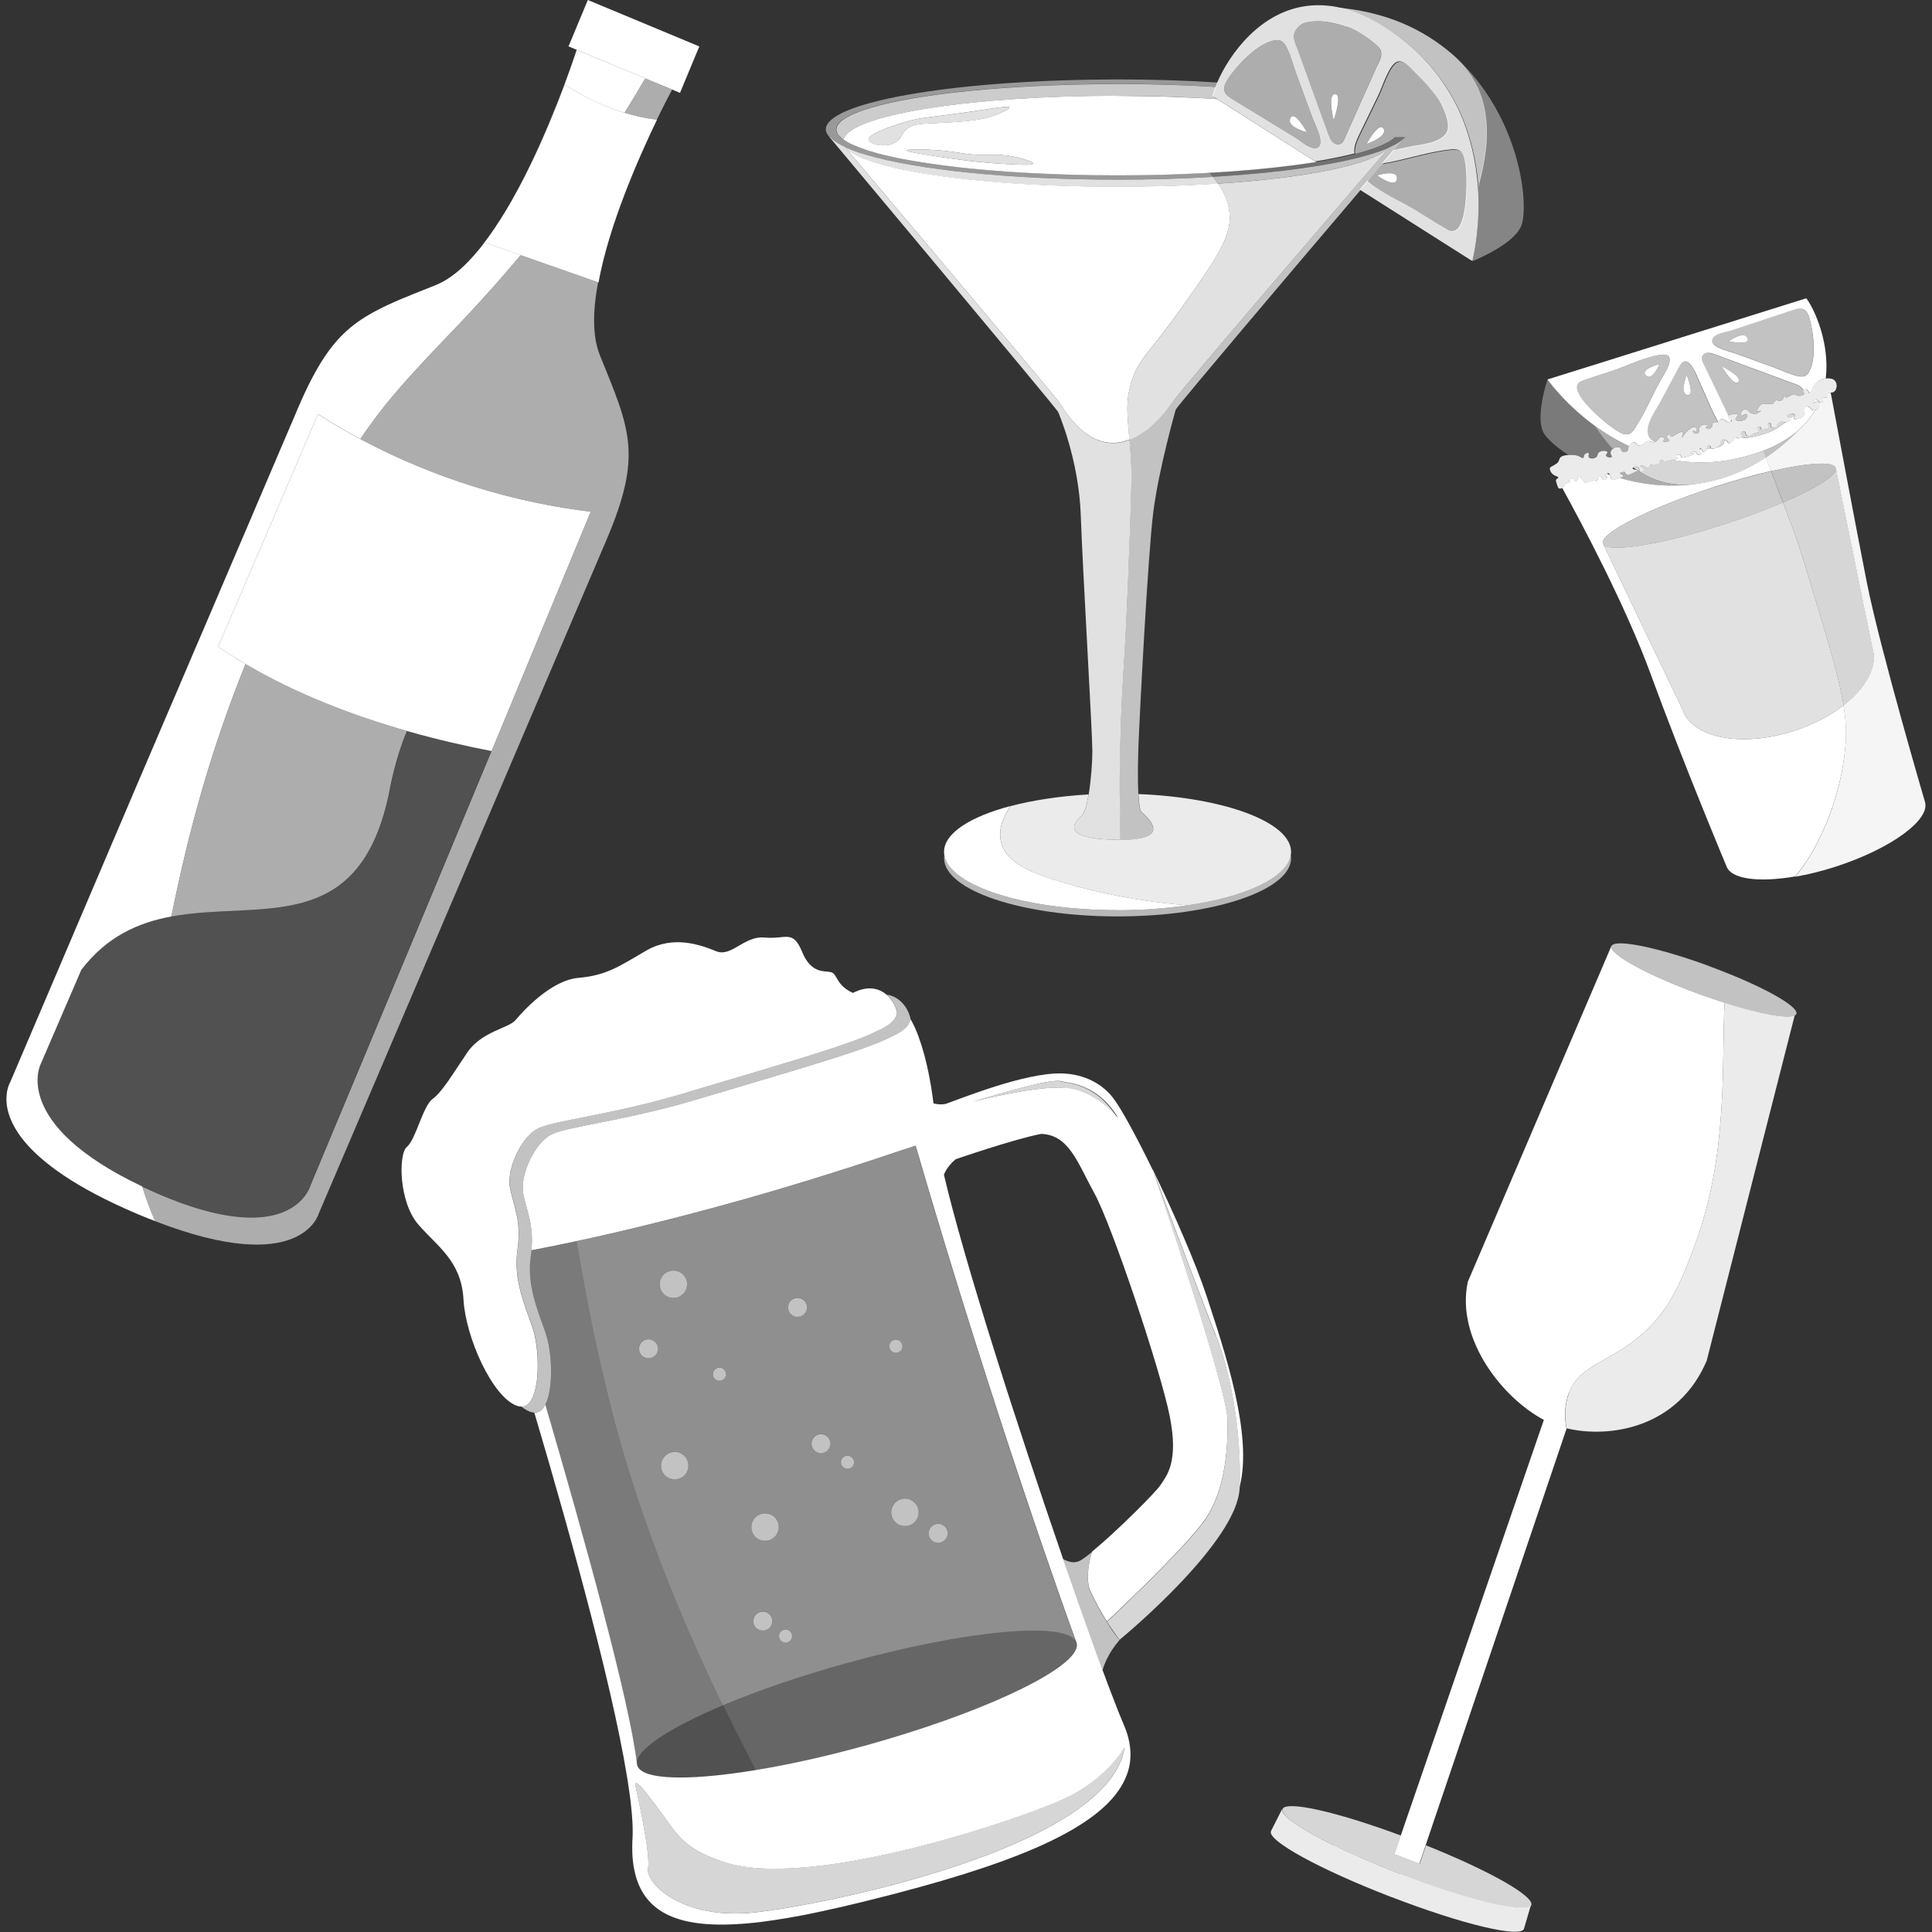 <svg viewBox="0 0 300 300" xmlns="http://www.w3.org/2000/svg"><rect x="0" y="0" width="300" height="300" fill="#333333" stroke="none"/><g fill="#fff"><path d="m 48.19 183.99 s 16.6 -39.71 28.09 -67.39 c -3.72 -.7 -8.2 -1.71 -13.04 -3.09 -1.08 2.57 -1.99 5.6 -2.7 9.19 -4.53 22.94 -20.13 17.04 -33.94 19.62 -5.12 .96 -10 3.08 -13.98 8.28 -3.81 8.84 -6.31 14.64 -6.31 14.64 s -4.78 9.26 15.76 19 c .43 .2 .87 .41 1.32 .61 6.18 2.79 10.85 3.95 14.37 4.17 8.99 .55 10.43 -5.03 10.43 -5.03 z" opacity=".15"/><path d="m 60.49 122.7 c .71 -3.59 1.62 -6.62 2.7 -9.2 -7.96 -2.27 -16.89 -5.6 -25.05 -10.39 -5.41 13.42 -8.81 25.79 -11.52 39.2 13.79 -2.55 29.35 3.31 33.88 -19.61 z" opacity=".6"/><path d="m 93.14 55.13 c -1.18 -2.91 -1.09 -6.92 -.27 -11.3 l -12.01 -4.21 c -2.63 3.14 -5.34 6.21 -8.14 9.19 -4.65 4.97 -9.52 9.74 -13.7 15.12 -1.07 1.38 -2.08 2.8 -3.06 4.24 8.29 4.44 20.51 9.44 35.78 11.29 -4.91 11.87 -10.44 25.21 -15.39 37.16 h -.02 c -11.49 27.68 -28.09 67.38 -28.09 67.38 s -1.44 5.6 -10.48 5.03 c -3.52 -.22 -8.21 -1.37 -14.42 -4.18 -.43 -.19 -.85 -.39 -1.25 -.58 .52 1.71 1.19 3.55 1.99 5.35 22.8 8.83 25.41 -1.17 25.41 -1.17 s 39.03 -91.33 44.67 -104.58 3.7 -17.12 -1.02 -28.73 z" opacity=".6"/><path d="m 96.97 17.52 c 1.57 .48 3.24 .86 5.02 1.08 1.39 -2.88 2.37 -4.67 2.37 -4.67 l -3.02 -1.29 -1.15 -.48 c -1.04 1.81 -2.12 3.59 -3.22 5.36 z" opacity=".6"/><path d="m 96.97 17.52 c 1.1 -1.77 2.18 -3.55 3.22 -5.36 l -10.64 -4.43 c -.18 .56 -1.27 3.89 -3.04 8.35 -.4 1 -.83 2.06 -1.29 3.16 -.39 .93 -.8 1.89 -1.24 2.86 -.19 .43 -.39 .87 -.59 1.31 -.12 .27 -.25 .53 -.37 .8 -.43 .91 -.87 1.83 -1.33 2.75 -.71 1.42 -1.46 2.83 -2.24 4.21 -.2 .34 -.39 .69 -.59 1.02 -.3 .51 -.61 1.02 -.92 1.52 -.21 .34 -.42 .67 -.64 1 -.16 .25 -.33 .49 -.49 .73 4.75 -7 8.66 -16.39 10.88 -22.32 2.11 1.41 5.33 3.21 9.27 4.4 z"/><path d="m 22.08 184.23 c -20.54 -9.74 -15.76 -19 -15.76 -19 s 2.51 -5.8 6.31 -14.64 c 3.98 -5.2 8.85 -7.32 13.98 -8.28 v -.01 c 2.71 -13.4 6.11 -25.78 11.52 -39.2 -1.45 -.85 -2.87 -1.73 -4.26 -2.68 4.95 -11.5 10.52 -24.47 15.51 -36.13 1.79 1.16 4 2.49 6.58 3.87 .98 -1.44 1.99 -2.86 3.06 -4.24 4.17 -5.37 9.05 -10.15 13.7 -15.12 2.8 -2.99 5.51 -6.05 8.14 -9.19 l -5.62 -1.97 c -.23 .3 -.46 .61 -.69 .89 -.27 .33 -.53 .64 -.8 .95 -.32 .37 -.64 .72 -.97 1.06 -.19 .19 -.38 .38 -.56 .57 -.26 .25 -.51 .49 -.77 .72 -.35 .31 -.71 .6 -1.07 .87 -.54 .4 -1.08 .76 -1.63 1.05 -.36 .2 -.73 .37 -1.1 .52 -.73 .29 -1.43 .57 -2.1 .84 -.45 .18 -.88 .35 -1.3 .52 -.53 .21 -1.05 .43 -1.54 .63 -.6 .25 -1.17 .49 -1.72 .74 -.27 .12 -.54 .24 -.81 .37 -.53 .25 -1.04 .49 -1.52 .75 -.49 .25 -.96 .51 -1.42 .78 -3.18 1.87 -5.58 4.2 -7.93 8.27 -.34 .58 -.67 1.2 -1.01 1.85 -.17 .33 -.34 .67 -.51 1.01 -.34 .7 -.68 1.43 -1.03 2.22 -.17 .39 -.35 .79 -.53 1.21 -.18 .41 -.39 .91 -.62 1.47 s -.51 1.19 -.81 1.89 -.62 1.46 -.98 2.29 c -.35 .83 -.73 1.71 -1.13 2.65 -.2 .47 -.41 .96 -.62 1.45 -.43 1 -.87 2.04 -1.34 3.14 s -.96 2.24 -1.46 3.43 c -.67 1.58 -1.38 3.24 -2.12 4.96 -.37 .87 -.74 1.74 -1.13 2.64 -.5 1.17 -1.01 2.36 -1.53 3.58 -.15 .35 -.3 .71 -.45 1.06 -.72 1.69 -1.46 3.42 -2.21 5.17 -.21 .5 -.42 .99 -.64 1.49 -.36 .85 -.73 1.7 -1.1 2.56 -.32 .76 -.65 1.52 -.97 2.28 -.32 .74 -.64 1.49 -.96 2.24 -.33 .77 -.66 1.54 -.99 2.32 -.32 .75 -.64 1.51 -.97 2.26 -.33 .78 -.67 1.56 -1 2.34 -1.36 3.19 -2.73 6.39 -4.09 9.56 -.28 .65 -.56 1.3 -.83 1.95 -9.85 23.14 -18.7 43.86 -18.7 43.86 s -.31 .51 -.48 1.43 c -.02 .08 -.03 .17 -.04 .26 -.45 3.2 1.06 10.59 20.14 18.71 l .02 .01 c .6 .26 1.18 .49 1.76 .72 .37 .15 .74 .29 1.1 .43 -.8 -1.8 -1.47 -3.64 -1.99 -5.35 z"/><path d="m 101.33 12.64 l 4.26 1.78 3 -7.21 -17.31 -7.21 -3 7.2 1.26 .53 10.65 4.44 z"/><path d="m 92.86 43.83 l .08 .03 c 1.6 -8.86 6.19 -19.28 9.07 -25.26 l -.03 -.01 c -1.78 -.22 -3.45 -.6 -5.02 -1.08 -3.94 -1.2 -7.16 -3 -9.27 -4.4 -2.22 5.93 -6.13 15.32 -10.88 22.32 -.52 .77 -1.05 1.52 -1.59 2.22 h .01 l 5.62 1.97 z"/><path d="m 33.87 100.43 c 1.39 .94 2.82 1.83 4.26 2.68 8.16 4.8 17.09 8.12 25.05 10.39 l .05 .02 c 4.84 1.38 9.33 2.38 13.04 3.09 l .05 .01 h .02 c 4.95 -11.95 10.48 -25.29 15.39 -37.16 -15.27 -1.85 -27.48 -6.85 -35.78 -11.29 -2.58 -1.38 -4.79 -2.71 -6.58 -3.87 -4.99 11.66 -10.56 24.64 -15.51 36.13 z"/><path d="m 188.78 207.36 c -2.18 -5.39 -9.07 -23.82 -9.72 -25.53 .77 2.3 11.5 33.95 11.56 38.72 .06 4.95 -.47 11.12 -3.56 15.55 -3.1 4.43 -15.18 15.76 -15.18 15.76 l 1.9 2.71 .06 .07 .01 -.01 c .01 0 .02 -.02 .04 -.04 .02 -.01 .04 -.03 .06 -.05 1.55 -1.27 18.2 -15.32 18.54 -23.45 0 -.04 .01 -.08 .01 -.12 .35 -8.49 -1.42 -17.96 -3.7 -23.61 z" opacity=".8"/><path d="m 171.87 251.86 c -.16 -.24 -.31 -.49 -.45 -.73 -.25 -.41 -.49 -.84 -.71 -1.26 -.2 -.35 -.39 -.72 -.58 -1.07 -.08 -.15 -.15 -.28 -.21 -.42 -.17 -.31 -.32 -.62 -.45 -.93 -.11 -.21 -.21 -.42 -.3 -.62 l -.01 -.01 c -.6 -2.15 .05 -4.66 .43 -5.84 -.12 .09 -.23 .18 -.34 .26 -.21 .18 -.42 .34 -.62 .48 -.19 .14 -.37 .27 -.53 .38 s -.3 .2 -.43 .25 c -.06 .03 -.13 .06 -.18 .09 l -.06 .02 c -.26 .09 -.54 .14 -.82 .12 -.23 -.01 -.46 -.05 -.7 -.13 -.19 -.06 -.37 -.13 -.57 -.22 -.1 -.04 -.19 -.09 -.29 -.14 1.55 4.51 3.04 8.71 4.37 12.42 v .01 c .24 .65 .46 1.29 .68 1.9 .23 .61 .45 1.22 .66 1.8 .15 .4 .29 .78 .43 1.16 .03 -.09 .06 -.19 .09 -.28 .05 -.17 .1 -.33 .17 -.49 .02 -.09 .06 -.19 .11 -.27 .02 -.09 .06 -.17 .11 -.26 .02 -.09 .07 -.18 .11 -.27 .03 -.08 .08 -.16 .12 -.24 .46 -.97 1.02 -1.76 1.48 -2.35 .16 -.21 .32 -.39 .44 -.54 h .01 v -.01 l -.06 -.07 c -.69 -.88 -1.32 -1.78 -1.9 -2.71 z m -2.92 -5.51 c -.02 -.05 -.04 -.09 -.06 -.14 .05 .09 .08 .17 .11 .24 -.02 -.03 -.04 -.06 -.05 -.1 z" opacity=".7"/><path d="m 179.01 181.7 c -2.58 -5.3 -5.02 -9.8 -6.29 -11.37 -2.88 -3.56 -7.13 -3.63 -7.93 -3.65 -5.7 -.11 -15.53 3.89 -17.93 4.73 -.56 .11 -1.06 .09 -1.5 .01 -.12 -.03 -.23 -.05 -.34 -.07 -.01 0 -.01 0 -.01 .01 l -.01 -.02 c -.02 0 -.03 -.01 -.05 -.01 -.04 -.28 -.07 -.57 -.11 -.85 -.15 -1.11 -.32 -2.18 -.52 -3.18 -.06 -.3 -.12 -.61 -.18 -.9 -.04 -.19 -.08 -.38 -.12 -.57 -.05 -.23 -.11 -.46 -.16 -.69 -.12 -.48 -.23 -.96 -.35 -1.4 -.28 -1.03 -.58 -1.96 -.88 -2.78 -.08 -.21 -.16 -.41 -.23 -.6 -.08 -.19 -.16 -.38 -.23 -.56 -.05 -.11 -.09 -.21 -.14 -.31 -.1 -.2 -.19 -.39 -.28 -.57 -.05 -.09 -.09 -.18 -.14 -.27 -.09 -.17 -.18 -.33 -.27 -.47 .04 1.66 -3.1 2.86 -3.1 2.86 -3.76 2.08 -18.24 6.12 -29.62 9.56 -9.69 2.94 -17.62 3.95 -21.4 5 -.67 .18 -1.2 .36 -1.59 .56 -2.2 1.09 -4.21 4.88 -4.44 7.75 0 .07 -.01 .13 -.01 .2 -.01 .12 -.01 .24 -.01 .35 -.01 .01 0 .02 0 .02 0 .35 .03 .67 .09 .97 .56 2.65 1.64 4.83 1.26 8.69 .56 -.11 1.14 -.22 1.74 -.34 .3 -.06 .61 -.12 .92 -.18 s .63 -.13 .95 -.19 c .51 -.1 1.03 -.21 1.56 -.32 .04 -.01 .09 -.02 .14 -.03 .58 -.12 1.18 -.25 1.79 -.38 6.59 -1.4 14.86 -3.4 24.93 -6.2 9.66 -2.69 19.46 -5.85 27.62 -8.61 12.43 42.62 23.84 74.04 24.91 76.98 .04 .07 .07 .15 .09 .23 .09 .32 .05 .68 -.12 1.06 -1.64 3.72 -15.15 9.99 -32.23 14.76 -6.26 1.75 -12.21 3.07 -17.4 3.92 -4.7 .78 -8.78 1.18 -11.91 1.17 s -5.29 -.42 -6.17 -1.27 c -.2 -.19 -.33 -.4 -.4 -.63 -.01 -.11 -.03 -.22 -.05 -.34 0 -.01 .01 -.02 0 -.03 -1.18 -9.85 -8.34 -35.59 -14.21 -55.64 -.41 .79 -.97 1.27 -1.7 1.25 h -.01 c 6.04 20.41 12.9 45.37 14.77 59.04 .03 .17 .05 .33 .07 .5 .07 .5 .13 .98 .17 1.44 .04 .37 .08 .73 .11 1.08 .03 .3 .05 .6 .07 .89 .01 .04 0 .08 .01 .12 .02 .16 .02 .33 .03 .49 .01 .13 .02 .26 .02 .39 .01 .25 .02 .5 .02 .74 .01 .48 0 .92 -.02 1.33 -.01 .18 -.02 .36 -.03 .53 -.01 .35 -.02 .69 -.02 1.02 0 .5 .02 .98 .05 1.44 .01 .15 .02 .31 .04 .46 .03 .3 .07 .59 .11 .88 .05 .28 .1 .56 .16 .83 .05 .26 .11 .51 .18 .75 .83 2.98 2.6 4.97 5.19 6.15 1.27 .58 2.73 .97 4.38 1.19 1.03 .14 2.13 .21 3.31 .23 .71 .01 1.43 -.01 2.19 -.04 h .01 c .44 -.02 .9 -.05 1.36 -.08 .23 -.02 .46 -.04 .7 -.05 .47 -.05 .95 -.09 1.44 -.14 .29 -.03 .59 -.07 .89 -.1 .7 -.09 1.41 -.19 2.13 -.3 .73 -.11 1.47 -.23 2.23 -.36 .1 -.02 .21 -.04 .31 -.06 .5 -.09 1 -.18 1.52 -.27 .56 -.11 1.13 -.22 1.7 -.34 s 1.15 -.24 1.75 -.37 c 3.54 -.76 7.35 -1.7 11.39 -2.75 19.68 -5.14 32.44 -10.58 35.57 -17.92 .14 -.32 .26 -.66 .37 -.99 .2 -.66 .33 -1.34 .37 -2.04 .04 -.57 .02 -1.15 -.05 -1.75 -.05 -.49 -.15 -.99 -.28 -1.5 -.17 -.66 -.41 -1.33 -.71 -2.02 -.47 -1.09 -1.09 -2.65 -1.83 -4.6 -.02 -.03 -.03 -.07 -.04 -.1 -.12 -.32 -.24 -.64 -.37 -.98 -.08 -.19 -.14 -.37 -.22 -.57 -.19 -.51 -.39 -1.04 -.59 -1.59 -.07 -.2 -.15 -.4 -.23 -.61 v -.01 c -.14 -.38 -.28 -.76 -.43 -1.16 -.21 -.58 -.43 -1.19 -.66 -1.8 -.22 -.62 -.45 -1.25 -.68 -1.9 v -.01 c -1.33 -3.7 -2.82 -7.91 -4.37 -12.42 -6.96 -20.18 -15.39 -46.31 -18.49 -59.63 l .01 -.01 c .28 -.68 .68 -1.23 1.04 -1.63 .16 -.19 .31 -.34 .45 -.46 l .04 -.04 c .19 -.17 .33 -.26 .33 -.26 s 8.77 -3.04 13.21 -3.92 c 4.34 .12 5.66 4.45 8.3 9.25 2.66 4.81 10.24 27.34 11.68 34.56 1.45 7.22 -.52 9.31 -1.41 10.69 -.69 1.1 -6.99 7.38 -10.62 10.34 -.38 1.18 -1.03 3.69 -.43 5.84 l .01 .01 c .09 .2 .19 .42 .3 .62 .14 .31 .28 .62 .45 .93 .06 .14 .14 .27 .21 .42 .19 .36 .37 .72 .58 1.07 .23 .42 .46 .85 .71 1.26 .14 .24 .29 .49 .45 .73 0 0 12.09 -11.32 15.18 -15.76 3.09 -4.43 3.62 -10.6 3.56 -15.55 -.06 -4.77 -10.79 -36.42 -11.56 -38.72 .65 1.71 7.54 20.14 9.72 25.53 2.27 5.65 4.04 15.12 3.7 23.61 2.14 -8.1 -2.42 -21.37 -5.09 -29.57 -1.63 -4.98 -5.11 -12.99 -8.38 -19.7 z m -4.38 89.61 c -2.3 15.52 -46.28 24.46 -57.51 25.66 -11.25 1.2 -16.94 -4.61 -16.49 -6.87 .44 -2.27 -1.92 -12.65 -1.92 -12.65 -.34 -1.58 1.25 .43 2.99 2.72 3.38 4.46 4 6.78 10.78 8.99 13.57 4.43 46.44 -6.83 52.97 -9.93 6.33 -3.01 9.02 -7.62 9.18 -7.91 z m -9.67 -102.41 c -.13 0 -.25 -.01 -.38 -.01 -.09 0 -.19 0 -.28 0 h -.04 c -.29 0 -.6 .01 -.91 .03 -.14 .01 -.29 .02 -.43 .02 -.15 .01 -.3 .02 -.44 .03 -.15 .01 -.3 .03 -.45 .04 s -.31 .03 -.46 .05 -.31 .04 -.46 .05 c -.23 .02 -.46 .06 -.69 .09 -.03 .01 -.05 .01 -.08 .01 -.37 .05 -.74 .1 -1.11 .16 -.01 0 -.01 0 -.01 0 -.19 .03 -.37 .06 -.54 .09 -.34 .06 -.69 .11 -1.02 .18 -.39 .07 -.78 .14 -1.16 .21 -.06 .01 -.12 .02 -.17 .04 -.12 .02 -.23 .04 -.35 .07 -.1 .02 -.2 .04 -.29 .06 -.14 .03 -.28 .06 -.41 .08 -.18 .04 -.36 .08 -.53 .11 -.13 .03 -.25 .05 -.37 .08 -.11 .02 -.21 .05 -.32 .07 -.15 .03 -.3 .06 -.43 .1 -.14 .03 -.28 .06 -.41 .09 -.08 .02 -.16 .03 -.23 .05 -.1 .02 -.2 .05 -.29 .07 -.1 .02 -.19 .04 -.27 .07 -.05 .02 -.11 .03 -.16 .04 -.09 .02 -.17 .04 -.25 .06 -.05 .01 -.1 .02 -.14 .03 -.1 .02 -.2 .05 -.28 .07 -.07 .02 -.14 .03 -.2 .05 -.03 .01 -.05 .01 -.07 .02 -.1 .02 -.18 .04 -.24 .06 .04 -.01 .1 -.03 .16 -.05 .02 0 .04 -.01 .06 -.02 .03 -.01 .05 -.01 .07 -.02 .04 -.01 .08 -.02 .13 -.04 .04 -.01 .09 -.02 .13 -.04 .14 -.04 .29 -.09 .46 -.14 .11 -.03 .23 -.07 .36 -.11 s .26 -.08 .4 -.12 c .03 -.01 .04 -.01 .07 -.02 .12 -.03 .24 -.07 .37 -.11 .01 0 .03 -.01 .04 -.01 .14 -.04 .28 -.08 .43 -.13 .02 0 .04 -.01 .05 -.01 .15 -.04 .29 -.08 .44 -.13 .19 -.06 .37 -.11 .56 -.16 .16 -.05 .33 -.09 .5 -.14 .03 -.01 .06 -.02 .1 -.03 .14 -.04 .28 -.08 .43 -.13 .41 -.11 .83 -.23 1.25 -.35 .15 -.04 .31 -.09 .46 -.12 .21 -.06 .42 -.11 .63 -.17 .17 -.05 .33 -.09 .5 -.13 .03 -.01 .06 -.02 .1 -.03 .16 -.04 .33 -.09 .49 -.12 .47 -.11 .93 -.23 1.36 -.33 l .39 -.09 c .05 -.01 .1 -.02 .14 -.03 l .12 -.03 c .61 -.13 1.18 -.24 1.67 -.31 .03 -.01 .05 -.01 .07 -.01 .13 -.02 .27 -.04 .39 -.05 .06 -.01 .12 -.02 .18 -.02 .18 -.02 .34 -.03 .49 -.04 h .14 c .23 0 .41 .02 .53 .07 1.44 .32 5.74 .45 8.91 5.76 -.22 -.27 -3.84 -4.61 -8.66 -4.77 z"/><path d="m 164.69 167.91 c -.13 -.04 -.31 -.07 -.53 -.07 -.04 0 -.09 0 -.14 0 -.15 0 -.31 .01 -.49 .04 -.06 0 -.12 .01 -.18 .02 -.12 .02 -.26 .03 -.39 .05 l -.07 .01 c -.49 .08 -1.06 .19 -1.67 .31 -.04 .01 -.08 .02 -.12 .03 -.05 .01 -.1 .02 -.14 .03 -.13 .03 -.26 .06 -.39 .09 -.44 .1 -.9 .21 -1.36 .33 -.16 .04 -.32 .08 -.49 .12 -.04 .01 -.07 .02 -.1 .03 -.17 .04 -.33 .08 -.5 .13 -.21 .06 -.41 .11 -.63 .17 -.15 .04 -.31 .09 -.46 .12 -.42 .12 -.84 .24 -1.25 .35 -.14 .05 -.29 .09 -.43 .13 -.04 .01 -.07 .02 -.1 .03 -.17 .05 -.33 .09 -.5 .14 -.19 .05 -.38 .11 -.56 .16 -.14 .05 -.29 .09 -.44 .13 -.01 .01 -.03 .01 -.05 .01 -.14 .05 -.29 .09 -.43 .13 -.01 .01 -.03 .01 -.04 .01 -.12 .04 -.25 .08 -.37 .11 -.02 .01 -.04 .02 -.07 .02 -.14 .04 -.27 .08 -.4 .12 s -.25 .08 -.36 .11 c -.17 .05 -.33 .1 -.46 .14 -.04 .02 -.09 .03 -.13 .04 -.05 .02 -.09 .03 -.13 .04 -.02 .01 -.05 .02 -.07 .02 -.02 .01 -.04 .02 -.06 .02 -.06 .02 -.11 .04 -.16 .05 .07 -.02 .14 -.04 .24 -.06 .03 -.01 .04 -.01 .07 -.02 .06 -.02 .13 -.03 .2 -.05 .08 -.02 .18 -.04 .28 -.07 .04 -.01 .09 -.02 .14 -.03 .08 -.02 .16 -.04 .25 -.06 .05 -.01 .1 -.03 .16 -.04 .09 -.02 .18 -.04 .27 -.07 .09 -.02 .19 -.04 .29 -.07 .07 -.02 .15 -.03 .23 -.05 .14 -.03 .27 -.06 .41 -.09 s .28 -.06 .43 -.1 c .11 -.03 .21 -.05 .32 -.07 .13 -.03 .25 -.05 .37 -.08 .17 -.04 .35 -.07 .53 -.11 .14 -.03 .27 -.05 .41 -.08 .1 -.02 .2 -.04 .29 -.06 .12 -.02 .23 -.05 .35 -.07 .06 -.01 .11 -.02 .17 -.04 .38 -.07 .77 -.15 1.16 -.21 l 1.02 -.18 c .18 -.03 .36 -.06 .54 -.09 h .01 c .37 -.06 .75 -.12 1.11 -.16 .03 -.01 .05 -.01 .08 -.01 .23 -.03 .46 -.06 .69 -.09 .16 -.02 .31 -.04 .46 -.05 .16 -.02 .31 -.04 .46 -.05 .15 -.02 .3 -.03 .45 -.04 .15 -.02 .3 -.02 .44 -.03 s .29 -.02 .43 -.02 c .31 -.02 .62 -.03 .91 -.03 h .04 .28 c .13 0 .26 0 .38 .01 4.82 .16 8.43 4.5 8.66 4.77 -3.17 -5.32 -7.47 -5.44 -8.91 -5.76 z" opacity=".8"/><path d="m 112.28 264.79 c 5.3 -2.23 11.83 -4.48 18.99 -6.48 18.42 -5.13 34.18 -6.62 35.78 -3.42 -1.07 -2.94 -12.48 -34.36 -24.91 -76.98 -8.16 2.77 -17.95 5.92 -27.62 8.61 -10.06 2.8 -18.34 4.8 -24.93 6.2 1.56 9.46 3.7 20.14 6.63 30.65 4.38 15.72 10.85 30.68 16.05 41.42 z m 6.56 -11.66 c -.78 .22 -1.6 -.24 -1.81 -1.03 -.22 -.78 .24 -1.6 1.03 -1.81 .78 -.22 1.6 .24 1.81 1.03 .22 .78 -.24 1.6 -1.03 1.81 z m 26.44 -16.47 c .79 -.22 1.6 .24 1.82 1.02 .22 .79 -.24 1.6 -1.03 1.81 -.78 .22 -1.59 -.24 -1.81 -1.02 s .24 -1.6 1.02 -1.81 z m -2.73 -2.41 c .31 1.13 -.35 2.3 -1.48 2.62 -1.14 .31 -2.31 -.35 -2.62 -1.48 -.32 -1.13 .35 -2.3 1.48 -2.62 1.13 -.31 2.3 .35 2.62 1.48 z m -3.71 -26.21 c .54 -.15 1.1 .17 1.25 .71 s -.17 1.1 -.7 1.25 c -.54 .15 -1.1 -.17 -1.25 -.71 s .17 -1.1 .7 -1.25 z m -7.51 18.02 c .54 -.15 1.1 .17 1.25 .71 s -.17 1.1 -.71 1.25 -1.1 -.17 -1.25 -.71 .17 -1.1 .71 -1.25 z m -4.24 -3.34 c .79 -.22 1.6 .24 1.81 1.02 .22 .79 -.24 1.6 -1.02 1.81 -.79 .22 -1.6 -.24 -1.81 -1.02 -.22 -.79 .24 -1.6 1.02 -1.81 z m -3.64 -21.16 c .78 -.22 1.6 .24 1.81 1.02 .22 .79 -.24 1.6 -1.02 1.81 -.79 .22 -1.59 -.24 -1.81 -1.02 s .24 -1.59 1.02 -1.81 z m -1.74 51.5 c .54 -.15 1.1 .16 1.25 .7 s -.16 1.1 -.7 1.25 -1.1 -.16 -1.25 -.7 .16 -1.1 .7 -1.25 z m -3.48 -18 c 1.13 -.32 2.3 .35 2.62 1.48 s -.35 2.3 -1.48 2.62 c -1.13 .31 -2.3 -.35 -2.62 -1.48 s .35 -2.3 1.48 -2.62 z m -6.8 -22.68 c .54 -.15 1.1 .17 1.25 .7 .15 .54 -.17 1.1 -.71 1.25 s -1.1 -.17 -1.25 -.7 c -.15 -.54 .17 -1.1 .71 -1.25 z m -6.09 17.24 c -1.13 .32 -2.3 -.35 -2.62 -1.48 s .34 -2.3 1.48 -2.62 c 1.13 -.31 2.3 .35 2.62 1.48 s -.35 2.3 -1.48 2.62 z m -1.36 -32.25 c 1.13 -.32 2.3 .35 2.62 1.48 .31 1.13 -.35 2.3 -1.48 2.62 -1.14 .31 -2.3 -.35 -2.62 -1.48 -.31 -1.14 .35 -2.3 1.48 -2.62 z m -3.69 10.65 c .78 -.22 1.6 .24 1.81 1.03 .22 .78 -.24 1.6 -1.03 1.81 -.78 .22 -1.6 -.24 -1.81 -1.03 -.22 -.78 .24 -1.59 1.03 -1.81 z" opacity=".45"/><path d="m 131.28 258.31 c -7.16 2 -13.7 4.25 -18.99 6.48 .86 1.77 1.68 3.42 2.44 4.93 .48 .94 .94 1.83 1.37 2.67 .46 .88 .89 1.7 1.29 2.47 5.19 -.86 11.15 -2.18 17.4 -3.92 17.09 -4.76 30.59 -11.03 32.23 -14.76 .17 -.38 .21 -.74 .12 -1.06 -.02 -.08 -.06 -.15 -.09 -.23 -1.6 -3.2 -17.36 -1.71 -35.78 3.42 z" opacity=".25"/><path d="m 112.47 289.15 c -6.78 -2.21 -7.4 -4.53 -10.78 -8.99 -1.73 -2.29 -3.33 -4.29 -2.99 -2.72 0 0 2.36 10.38 1.92 12.65 s 5.25 8.08 16.49 6.87 c 11.24 -1.2 55.21 -10.13 57.51 -25.66 -.17 .28 -2.85 4.89 -9.18 7.91 -6.53 3.1 -39.41 14.37 -52.97 9.93 z" opacity=".8"/><path d="m 84.74 207.07 c .99 2.82 1.24 8.52 -.07 11.05 5.86 20.05 13.03 45.79 14.21 55.64 .04 -2.19 5.26 -5.54 13.41 -8.97 -5.2 -10.74 -11.67 -25.71 -16.05 -41.42 -2.92 -10.51 -5.07 -21.18 -6.63 -30.65 -.61 .13 -1.2 .26 -1.79 .38 -.05 .01 -.09 .02 -.14 .03 -.53 .11 -1.05 .22 -1.56 .32 -.32 .06 -.64 .13 -.95 .19 s -.62 .12 -.92 .18 c -.6 .12 -1.18 .23 -1.74 .34 -.03 .28 -.06 .57 -.11 .87 -.65 4.41 .95 8.11 2.32 12.05 z" opacity=".35"/><path d="m 116.1 272.4 c -.44 -.84 -.89 -1.73 -1.37 -2.67 -.76 -1.52 -1.58 -3.16 -2.44 -4.93 -8.15 3.43 -13.37 6.78 -13.41 8.97 0 .01 -.01 .03 0 .03 .02 .12 .04 .23 .05 .34 .06 .23 .2 .44 .4 .63 .88 .85 3.05 1.27 6.17 1.27 3.12 .01 7.2 -.39 11.91 -1.17 -.41 -.76 -.84 -1.58 -1.29 -2.47 z" opacity=".15"/><path d="m 84.67 218.12 c 1.31 -2.52 1.06 -8.23 .07 -11.05 -1.38 -3.94 -2.97 -7.64 -2.32 -12.05 .05 -.3 .08 -.59 .11 -.87 .39 -3.86 -.7 -6.04 -1.26 -8.69 -.06 -.3 -.09 -.62 -.09 -.97 0 0 0 -.01 0 -.02 -.01 -.11 -.01 -.24 .01 -.35 0 -.07 .01 -.14 .01 -.2 .23 -2.87 2.23 -6.66 4.44 -7.75 .39 -.19 .93 -.38 1.59 -.56 3.78 -1.05 11.71 -2.06 21.4 -5 11.38 -3.45 25.86 -7.48 29.62 -9.56 0 0 3.14 -1.21 3.1 -2.86 v -.01 c 0 -.1 -.01 -.2 -.04 -.3 l -.01 -.04 c -.35 -1.28 -1.54 -3.1 -3.6 -3.39 .82 .71 1.33 1.67 1.55 2.44 l .01 .03 .02 .08 c .34 1.78 -3.09 3.08 -3.09 3.08 -3.75 2.09 -18.24 6.12 -29.62 9.57 -8.29 2.51 -15.29 3.62 -19.51 4.54 -1.58 .35 -2.76 .66 -3.48 1.01 -2.2 1.09 -4.21 4.87 -4.43 7.75 -.01 .07 -.01 .14 -.01 .21 -.01 .12 -.01 .24 0 .35 -.01 .02 -.01 .02 -.01 .02 0 .35 .03 .67 .09 .97 .6 2.84 1.8 5.14 1.15 9.55 -.02 .16 -.05 .32 -.06 .49 -.46 4.2 1.06 7.77 2.39 11.56 .67 1.9 1 5.1 .74 7.76 v .01 c -.14 1.48 -.46 2.8 -1.01 3.62 -.38 .57 -.87 .91 -1.48 .91 .45 .37 .91 .65 1.35 .81 .24 .09 .46 .13 .67 .14 h .01 c .74 .01 1.29 -.46 1.7 -1.25 z" opacity=".7"/><path d="m 82.41 217.51 c .55 -.82 .87 -2.14 1.01 -3.62 v -.01 c .25 -2.66 -.08 -5.87 -.74 -7.76 -1.33 -3.8 -2.85 -7.36 -2.39 -11.56 .02 -.17 .04 -.33 .06 -.49 .65 -4.42 -.55 -6.71 -1.15 -9.55 -.06 -.3 -.09 -.62 -.09 -.97 0 0 0 -.01 .01 -.02 -.01 -.11 -.01 -.24 0 -.35 0 -.07 .01 -.14 .01 -.21 .22 -2.88 2.23 -6.66 4.43 -7.75 .72 -.35 1.91 -.67 3.48 -1.01 4.22 -.92 11.22 -2.03 19.51 -4.54 11.38 -3.45 25.86 -7.48 29.62 -9.57 0 0 3.43 -1.31 3.09 -3.08 l -.02 -.08 -.01 -.03 c -.21 -.77 -.73 -1.72 -1.55 -2.44 -1.14 -.99 -2.89 -1.49 -5.24 -.29 -2.58 -1.15 -2.4 -2.9 -3.33 -3.2 -.93 -.31 -3.1 .39 -4.55 -3.16 -1.46 -3.55 -2.51 -1.93 -5.8 -2.24 -3.28 -.3 -5.15 3.13 -7.6 2.11 -2.44 -1.01 -6.65 -2.47 -10.76 -.11 -4.12 2.38 -6.14 3.88 -10.55 4.26 s -8.77 5.35 -9.83 6.59 c -1.07 1.24 -5.25 1.74 -7.45 4.99 -2.2 3.24 -3.92 6.17 -5.41 7.24 -1.49 1.08 -2.59 6.27 -3.96 7.41 -1.38 1.13 -1.27 8.63 1.78 12.1 3.04 3.49 6.66 5.67 6.99 11.6 .33 5.94 4.49 15.12 8.26 16.51 .25 .09 .49 .14 .71 .14 .61 0 1.1 -.34 1.48 -.91 z"/><path d="m 105.13 201.47 c 1.13 -.32 1.79 -1.49 1.48 -2.62 -.32 -1.13 -1.49 -1.79 -2.62 -1.48 -1.13 .32 -1.79 1.48 -1.48 2.62 .32 1.13 1.48 1.79 2.62 1.48 z" opacity=".7"/><path d="m 104.2 225.53 c -1.13 .32 -1.79 1.49 -1.48 2.62 s 1.49 1.79 2.62 1.48 1.79 -1.49 1.48 -2.62 c -.31 -1.14 -1.49 -1.79 -2.62 -1.48 z" opacity=".7"/><path d="m 119.37 239.17 c 1.13 -.32 1.79 -1.49 1.48 -2.62 s -1.49 -1.79 -2.62 -1.48 -1.79 1.49 -1.48 2.62 c .31 1.14 1.49 1.79 2.62 1.48 z" opacity=".7"/><path d="m 138.46 235.4 c .31 1.13 1.48 1.79 2.62 1.48 1.13 -.32 1.79 -1.49 1.48 -2.62 -.32 -1.13 -1.49 -1.79 -2.62 -1.48 -1.13 .32 -1.79 1.49 -1.48 2.62 z" opacity=".7"/><path d="m 101.08 210.86 c .79 -.22 1.24 -1.03 1.03 -1.81 -.22 -.79 -1.03 -1.24 -1.81 -1.03 -.78 .22 -1.24 1.03 -1.03 1.81 .22 .79 1.03 1.24 1.81 1.03 z" opacity=".7"/><path d="m 127.88 225.57 c .78 -.22 1.24 -1.03 1.02 -1.81 s -1.03 -1.24 -1.81 -1.02 -1.24 1.03 -1.02 1.81 1.03 1.24 1.81 1.02 z" opacity=".7"/><path d="m 146.07 239.5 c .79 -.22 1.25 -1.03 1.03 -1.81 s -1.03 -1.24 -1.82 -1.02 c -.78 .22 -1.24 1.03 -1.02 1.81 .22 .79 1.03 1.24 1.81 1.02 z" opacity=".7"/><path d="m 118.06 250.3 c -.79 .22 -1.24 1.03 -1.03 1.81 .22 .79 1.03 1.24 1.81 1.03 .79 -.22 1.24 -1.03 1.03 -1.81 -.22 -.79 -1.03 -1.24 -1.81 -1.03 z" opacity=".7"/><path d="m 111.98 214.35 c .54 -.15 .86 -.71 .71 -1.25 s -.71 -.86 -1.25 -.7 c -.54 .15 -.86 .71 -.71 1.25 s .71 .85 1.25 .7 z" opacity=".7"/><path d="m 131.87 228.03 c .54 -.15 .86 -.71 .71 -1.25 -.16 -.54 -.71 -.86 -1.25 -.71 s -.86 .71 -.71 1.25 .71 .86 1.25 .71 z" opacity=".7"/><path d="m 139.39 210.01 c .54 -.15 .86 -.71 .7 -1.25 -.15 -.54 -.71 -.86 -1.25 -.71 s -.86 .71 -.7 1.25 c .15 .54 .71 .86 1.25 .71 z" opacity=".7"/><path d="m 122.26 255.02 c .54 -.15 .85 -.71 .7 -1.25 s -.71 -.86 -1.25 -.7 c -.54 .15 -.86 .71 -.7 1.25 .15 .54 .71 .85 1.25 .7 z" opacity=".7"/><path d="m 124.24 204.41 c .78 -.22 1.24 -1.03 1.02 -1.81 s -1.03 -1.24 -1.81 -1.02 c -.79 .22 -1.24 1.03 -1.02 1.81 .22 .79 1.03 1.24 1.81 1.02 z" opacity=".7"/><path d="m 217.39 290.98 l -.04 -.02 -.05 -.02 c -1.86 -.72 -3.57 -1.43 -5.21 -2.14 -.38 -.16 -.75 -.32 -1.12 -.49 -1.36 -.6 -2.64 -1.19 -3.81 -1.76 -.15 -.07 -.35 -.16 -.5 -.23 -.99 -.49 -1.88 -.96 -2.7 -1.41 -.07 -.04 -.14 -.07 -.2 -.11 -.75 -.42 -1.42 -.81 -2 -1.19 -.06 -.04 -.11 -.07 -.17 -.11 -.52 -.34 -.97 -.66 -1.33 -.95 -.04 -.03 -.1 -.07 -.14 -.11 -.35 -.29 -.6 -.55 -.77 -.79 -.04 -.05 -.07 -.11 -.1 -.16 -.13 -.22 -.21 -.43 -.15 -.59 v -.01 l -1.72 3.4 c -.01 .02 -.03 .04 -.03 .07 -.55 1.44 7.44 5.86 18.55 10.16 l .09 .03 .09 .03 c 11.11 4.28 20.01 6.37 20.56 4.93 l 1.09 -3.72 c -.52 1.35 -8.15 -.34 -18.26 -4.07 -.67 -.25 -1.32 -.48 -2.01 -.74 -.02 -.01 -.05 -.03 -.09 -.03 z" opacity=".9"/><path d="m 220.41 289.43 l -3.88 -1.51 .26 -.74 .74 -2.16 c -10.23 -3.79 -17.87 -5.45 -18.39 -4.1 v .01 c -.06 .16 .02 .36 .15 .59 .03 .05 .06 .1 .1 .16 .17 .24 .42 .5 .77 .79 .04 .03 .09 .07 .14 .11 .36 .29 .81 .61 1.33 .95 .06 .04 .11 .07 .17 .11 .58 .37 1.25 .77 2 1.19 .07 .04 .14 .07 .2 .11 .94 .52 2.03 1.07 3.2 1.64 s 2.45 1.15 3.81 1.76 c .37 .16 .73 .32 1.12 .49 1.64 .7 3.36 1.41 5.21 2.13 l .05 .02 .04 .02 .09 .03 c .69 .27 1.34 .5 2.01 .74 10.11 3.73 17.73 5.42 18.25 4.07 s -6.27 -5.26 -16.36 -9.3 l -.56 1.66 -.42 1.24 z" opacity=".8"/><path d="m 243.66 216.24 c 1.75 -4.52 6.46 -4.64 11.6 -9.32 4.22 -3.84 5.84 -8.13 7.8 -13.29 5.38 -14.18 4.24 -28.65 4.73 -37.92 -1.29 -.41 -2.63 -.87 -4.01 -1.37 -7.92 -2.9 -13.98 -6.22 -13.57 -7.43 l -22.29 52.13 c -1.91 8.9 5.45 18.09 11.81 21.44 l -16.74 48.62 -5.48 15.92 -.74 2.16 -.26 .74 3.88 1.51 .42 -1.24 .56 -1.66 5.42 -16.01 16.45 -48.64 c -.36 -1.89 -.29 -3.88 .39 -5.63 z"/><path d="m 267.79 155.71 c -.49 9.27 .65 23.75 -4.73 37.92 -1.96 5.16 -3.58 9.45 -7.8 13.29 -5.14 4.68 -9.85 4.8 -11.6 9.32 -.68 1.75 -.75 3.74 -.39 5.63 l .03 -.07 c 6.68 1.57 17.27 -.07 21.71 -10.49 l 13.67 -53.64 c -1.09 .57 -5.42 -.23 -10.89 -1.97 z" opacity=".9"/><path d="m 265.37 150 c -7.66 -2.81 -14.23 -4.19 -15.07 -3.2 -.03 .03 -.06 .06 -.08 .1 l -.01 .01 v .01 c -.41 1.2 5.65 4.52 13.57 7.43 1.38 .51 2.73 .96 4.01 1.37 5.47 1.74 9.8 2.54 10.89 1.97 .12 -.07 .22 -.14 .26 -.24 .44 -1.2 -5.63 -4.53 -13.57 -7.43 z" opacity=".7"/><path d="m 276.86 78.02 c -2.59 1.11 -5.65 2.26 -8.96 3.34 -9.98 3.25 -18.49 4.61 -19 3.03 l 12.35 25.76 c 1.46 4.48 9.24 5.97 17.39 3.32 2.98 -.97 5.58 -2.35 7.63 -3.94 -.64 -3.97 -2.06 -8.78 -4.2 -15.88 -2.78 -9.24 -2.86 -9.43 -5.21 -15.63 z" opacity=".85"/><path d="m 266.05 75.67 c -9.98 3.25 -17.66 7.15 -17.15 8.73 s 9.02 .21 19 -3.03 c 3.31 -1.08 6.37 -2.23 8.96 -3.34 -.27 -.72 -.57 -1.52 -.92 -2.42 -.14 -.39 -.29 -.78 -.45 -1.21 -.17 -.44 -.32 -.85 -.47 -1.24 -2.69 .62 -5.76 1.47 -8.97 2.52 z" opacity=".75"/><path d="m 276.86 78.02 c 2.35 6.2 2.43 6.39 5.21 15.63 2.13 7.1 3.56 11.91 4.2 15.88 3.56 -2.76 5.41 -6.13 4.48 -8.97 l -5.69 -27.92 c .34 1.05 -2.98 3.14 -8.19 5.38 z" opacity=".8"/><path d="m 275.95 75.6 c .34 .9 .64 1.7 .92 2.42 5.21 -2.24 8.53 -4.33 8.19 -5.38 -.35 -1.07 -4.37 -.79 -10.03 .52 .15 .39 .3 .8 .47 1.24 .16 .42 .31 .82 .45 1.21 z" opacity=".7"/><path d="m 286.61 115.3 c .12 -1.83 -.01 -3.68 -.34 -5.77 -2.05 1.59 -4.66 2.97 -7.63 3.94 -8.15 2.65 -15.93 1.16 -17.39 -3.32 l -12.35 -25.76 c -.51 -1.57 7.17 -5.48 17.15 -8.73 3.22 -1.05 6.28 -1.9 8.97 -2.52 -.3 -.78 -.57 -1.47 -.82 -2.13 -3.45 2.29 -6.96 3.54 -10.43 4.08 -.3 .05 -.59 .08 -.87 .11 -4.08 .5 -7.99 .01 -11.4 -.98 -.08 .03 -.16 .06 -.24 .08 -.49 .17 -.84 .3 -1.03 .13 -.04 -.04 -.09 -.17 -.18 -.45 -.04 -.11 -.06 -.19 -.09 -.25 -.17 -.06 -.34 -.12 -.5 -.18 -.09 .06 -.16 .13 -.17 .21 -.02 .21 .35 .32 .32 .5 -.03 .14 -.29 .22 -.45 .22 -.08 0 -.27 .01 -.37 -.11 -.12 -.14 -.01 -.3 -.11 -.38 -.11 -.08 -.39 0 -.51 .18 s -.01 .34 -.14 .45 c -.11 .1 -.34 .09 -.43 -.02 -.08 -.09 -.01 -.22 -.09 -.27 s -.28 .05 -.29 .16 c -.01 .07 .05 .1 .04 .16 -.02 .09 -.24 .1 -.49 .15 -.45 .08 -.45 .18 -.6 .14 -.25 -.07 -.21 -.36 -.57 -.62 -.15 -.11 -.42 -.25 -.54 -.16 -.11 .08 .01 .29 -.14 .44 -.07 .07 -.19 .12 -.29 .09 -.14 -.04 -.12 -.22 -.26 -.32 -.22 -.16 -.69 0 -.73 .2 -.03 .13 .14 .21 .09 .32 -.04 .1 -.24 .12 -.42 .14 -.2 .02 -.23 -.01 -.3 .03 -.13 .09 -.06 .26 -.14 .43 -.06 .11 -.17 .2 -.3 .26 2.9 5.26 9.86 18.28 13.77 28.99 5.03 13.76 11.73 29.73 11.73 29.73 .67 2.06 5.03 2.6 10.7 1.62 1.21 -1.46 2.46 -3.26 3.77 -5.93 3.44 -7.01 3.95 -13.25 4.06 -14.91 z"/><path d="m 283.81 61.1 c -.17 .22 .04 .55 -.14 .67 -.09 .06 -.16 0 -.47 .02 -.18 .01 -.37 .03 -.4 .11 -.04 .12 .34 .27 .31 .43 -.02 .13 -.3 .25 -.52 .19 -.05 -.01 -.09 -.03 -.12 -.06 -.02 .05 -.04 .1 -.06 .14 .08 .14 .11 .32 .08 .48 -.06 .32 -.36 .56 -.66 .63 -.17 .29 -.34 .57 -.54 .85 -.02 .03 -.04 .05 -.06 .08 l -.05 .07 -.01 .01 c -.26 .36 -.55 .72 -.86 1.06 l -.06 .06 c -.12 .13 -.24 .26 -.37 .39 l -.09 .09 c -.12 .11 -.23 .23 -.36 .34 -.04 .04 -.08 .08 -.12 .11 -.03 .03 -.06 .05 -.08 .07 -1.66 1.68 -3.34 3.06 -5.04 4.19 .26 .66 .53 1.35 .82 2.13 5.66 -1.3 9.68 -1.58 10.03 -.52 l 5.69 27.92 c .93 2.85 -.93 6.21 -4.48 8.97 .34 2.08 .46 3.94 .34 5.77 -.11 1.66 -.61 7.9 -4.06 14.91 -1.31 2.67 -2.56 4.46 -3.77 5.93 1.99 -.34 4.14 -.87 6.36 -1.59 8.51 -2.77 14.68 -7.27 13.78 -10.06 0 0 -7 -23.85 -9.02 -34.05 -1.69 -8.56 -4.69 -24.58 -5.61 -29.47 -.2 .01 -.38 -.01 -.49 .13 z" opacity=".95"/><path d="m 245.42 70.96 c .11 .07 .3 .21 .44 .14 .15 -.08 .06 -.33 .24 -.55 .16 -.2 .48 -.29 .6 -.19 .14 .12 -.11 .43 .04 .65 .19 .27 .92 .26 1.23 -.1 .18 -.21 .08 -.36 .25 -.57 .36 -.45 1.31 -.39 1.41 -.14 .06 .17 -.28 .33 -.22 .54 .08 .28 .78 .39 .89 .2 .09 -.14 -.21 -.31 -.19 -.65 .01 -.22 .15 -.42 .34 -.58 -.98 -1.09 -1.91 -2.29 -2.78 -3.57 -4.16 -3.03 -6.69 -6.29 -7.25 -7.05 -.02 -.03 -.04 -.05 -.05 -.07 l -.04 -.05 v -.01 l -.02 -.03 -.01 -.01 s -.14 .42 -.33 1.08 c -.28 1.03 -.66 2.64 -.74 4.18 -.07 1.32 .07 2.58 .68 3.37 .69 .91 1.95 2.02 3.65 3.11 .05 0 .11 0 .15 -.01 .57 -.02 1.18 -.03 1.72 .31 z" opacity=".35"/><path d="m 254.26 73.05 c -.01 .07 -.16 .12 -.7 .37 -.48 .22 -.65 .31 -.88 .27 -.07 -.01 -.25 -.05 -.33 -.2 -.05 -.09 -.01 -.14 -.06 -.19 -.09 -.09 -.29 -.03 -.52 .04 -.16 .05 -.24 .07 -.25 .12 -.02 .13 .49 .23 .5 .42 0 .13 -.24 .25 -.53 .35 3.42 .99 7.32 1.48 11.4 .98 -3.32 .32 -6.16 -.54 -8.64 -2.16 z" opacity=".6"/><path d="m 252.65 69.13 c -.18 -.09 -.36 -.17 -.54 -.26 -.03 -.02 -.06 -.03 -.09 -.05 -.17 -.09 -.34 -.18 -.51 -.26 -.03 -.02 -.06 -.04 -.1 -.05 -.17 -.09 -.33 -.18 -.49 -.27 l -.09 -.05 c -.16 -.09 -.32 -.18 -.48 -.28 l -.09 -.05 c -.16 -.1 -.32 -.19 -.48 -.29 l -.08 -.05 c -.16 -.1 -.32 -.2 -.47 -.3 l -.06 -.04 c -.16 -.1 -.32 -.21 -.47 -.31 l -.05 -.03 c -.16 -.11 -.32 -.22 -.48 -.33 l -.03 -.02 c -.17 -.12 -.33 -.23 -.49 -.35 .87 1.28 1.79 2.48 2.78 3.57 .13 -.11 .28 -.2 .43 -.24 .27 -.08 .67 -.06 .8 .14 .05 .09 .02 .15 .09 .29 .02 .03 .11 .21 .3 .28 .23 .09 .51 -.01 .66 -.18 .21 -.22 .06 -.43 .21 -.74 -.07 -.03 -.14 -.06 -.21 -.09 l -.08 -.04 z" opacity=".6"/><path d="m 262.9 75.22 c .29 -.03 .58 -.06 .87 -.11 3.47 -.54 6.98 -1.79 10.43 -4.08 -.14 -.35 -.27 -.69 -.4 -1.03 -.19 .07 -.39 .14 -.59 .21 -.04 .01 -.07 .03 -.11 .04 -.22 .08 -.45 .15 -.68 .23 -.05 .02 -.09 .03 -.14 .04 -.23 .07 -.47 .14 -.71 .21 l -.12 .03 c -.26 .07 -.52 .14 -.78 .21 -.3 .08 -.6 .14 -.9 .21 -.1 .02 -.2 .04 -.3 .06 -.2 .04 -.39 .08 -.59 .12 -.12 .02 -.24 .04 -.35 .06 -.18 .03 -.35 .06 -.52 .09 -.12 .02 -.25 .03 -.37 .05 -.16 .02 -.33 .05 -.49 .06 -.13 .02 -.25 .03 -.38 .04 -.16 .02 -.32 .03 -.47 .05 -.13 .01 -.25 .02 -.38 .03 -.15 .01 -.31 .02 -.46 .03 -.13 .01 -.25 .01 -.38 .02 -.15 .01 -.3 .01 -.45 .01 -.13 0 -.25 0 -.37 0 -.15 0 -.3 0 -.44 0 -.12 0 -.25 0 -.37 -.01 -.15 0 -.29 -.01 -.44 -.02 -.12 -.01 -.24 -.01 -.36 -.02 -.14 -.01 -.29 -.02 -.43 -.03 -.12 -.01 -.24 -.02 -.35 -.03 -.14 -.01 -.29 -.03 -.43 -.04 -.12 -.01 -.23 -.03 -.34 -.04 -.14 -.02 -.29 -.04 -.43 -.06 -.11 -.02 -.22 -.03 -.33 -.05 -.14 -.02 -.29 -.05 -.43 -.07 -.08 -.01 -.16 -.03 -.23 -.04 -.11 .03 -.24 .06 -.37 .09 -.56 .14 -.85 .24 -1.07 .08 -.08 -.06 -.15 -.16 -.28 -.16 s -.26 .11 -.27 .22 c 0 .12 .17 .16 .16 .25 -.02 .1 -.24 .1 -.68 .24 -.25 .08 -.24 .1 -.34 .11 -.31 .03 -.43 -.14 -.58 -.06 -.16 .08 -.08 .28 -.26 .41 -.13 .08 -.3 .08 -.43 .03 -.14 -.06 -.13 -.15 -.27 -.23 -.25 -.16 -.6 -.06 -.61 -.01 0 .03 .1 .03 .22 .1 .18 .11 .41 .36 .33 .55 s -.43 .27 -.59 .15 -.02 -.37 -.21 -.57 c -.14 -.15 -.36 -.18 -.54 -.15 -.11 .02 -.22 .08 -.3 .14 .17 .13 .35 .24 .53 .36 .08 .02 .14 .05 .15 .09 v .01 c 2.48 1.63 5.32 2.49 8.64 2.16 z" opacity=".8"/><path d="m 278.91 67.11 c -.1 .08 -.2 .17 -.31 .25 -.07 .05 -.14 .11 -.21 .16 -.09 .07 -.19 .14 -.28 .21 s -.18 .13 -.28 .19 c -.07 .05 -.13 .09 -.2 .13 -.13 .09 -.26 .17 -.4 .25 -.06 .04 -.13 .08 -.19 .12 -.14 .09 -.29 .17 -.44 .26 -.05 .03 -.1 .06 -.15 .09 -.14 .08 -.27 .15 -.41 .22 -.05 .03 -.09 .05 -.14 .07 -.17 .09 -.35 .17 -.52 .26 -.05 .03 -.11 .05 -.16 .08 -.18 .08 -.37 .17 -.56 .25 -.05 .02 -.1 .04 -.15 .06 -.2 .09 -.41 .17 -.62 .25 l -.07 .03 -.04 .02 c .13 .33 .27 .68 .4 1.03 1.7 -1.13 3.38 -2.51 5.04 -4.19 -.05 .04 -.09 .08 -.14 .12 -.06 .05 -.13 .11 -.19 .16 z" opacity=".7"/><path d="m 240.32 58.96 v .01 l .04 .05 c .02 .02 .03 .05 .05 .07 .56 .77 3.09 4.02 7.25 7.05 .16 .12 .32 .23 .49 .35 l .03 .02 c .16 .11 .32 .22 .48 .33 l .05 .03 c .16 .11 .31 .21 .47 .31 l .06 .04 c .16 .1 .31 .2 .47 .3 l .08 .05 c .16 .1 .32 .19 .48 .29 l .09 .05 c .16 .09 .32 .19 .48 .28 l .09 .05 c .16 .09 .33 .18 .49 .27 .03 .02 .06 .04 .1 .05 .17 .09 .34 .18 .51 .26 l .09 .05 c .18 .09 .36 .18 .54 .26 l .08 .04 c .07 .03 .14 .06 .21 .09 .01 -.01 .01 -.02 .01 -.03 .19 -.36 .65 -.62 .95 -.52 .22 .08 .19 .32 .46 .42 .26 .1 .54 -.03 .65 -.08 .31 -.14 .35 -.33 .75 -.49 .15 -.06 .23 -.07 .28 -.07 .24 -.01 .32 .13 .53 .17 .11 .02 .22 .01 .33 -.02 -.44 -.28 -.79 -.6 -.93 -.96 -.65 -1.63 1.19 -4.07 1.66 -4.94 1.05 -1.96 2.11 -3.93 3.16 -5.89 1 -1.86 2.15 .28 2.62 1.35 .82 1.86 1.65 3.72 2.47 5.58 .18 .41 .54 1.04 .89 1.72 .04 -.02 .07 -.03 .11 -.06 .18 -.13 .16 -.28 .34 -.34 .17 -.06 .33 .01 .48 .07 .36 .15 .37 .32 .61 .37 .19 .04 .39 -.03 .51 -.11 l -.11 -.24 c -.06 -.02 -.11 -.05 -.17 -.11 -.12 -.13 -.2 -.34 -.13 -.5 -.49 -1.02 -.98 -2.04 -1.47 -3.06 -.75 -1.55 -1.49 -3.1 -2.24 -4.66 -.25 -.53 -.62 -1.06 -.38 -1.52 .54 -1.01 1.77 -.38 2.8 0 1.86 .69 3.73 1.38 5.59 2.07 1.7 .63 3.41 1.26 5.11 1.89 .87 .32 1.82 .51 2.21 1.34 .05 -.1 .17 -.17 .27 -.18 .18 -.02 .31 .09 .37 .14 .21 .18 .18 .38 .28 .4 .13 .03 .29 -.32 .46 -.62 .09 -.16 .38 -.75 .75 -1.05 .09 -.08 .6 -.48 1.33 -.57 .66 -5.39 -1.71 -10.73 -3.02 -12.44 l -.17 .05 -21.01 6.59 -.14 .05 -12.24 3.84 -.55 .17 -6.04 1.89 .01 .01 .02 .03 h .01 z m 25.63 -6.39 c .42 -.79 2.07 -.97 2.87 -1.23 1.89 -.63 3.78 -1.25 5.67 -1.88 1.37 -.45 2.73 -.92 4.1 -1.36 1.28 -.41 1.98 -.2 2.44 1.53 .67 2.48 1.02 6.44 -.25 8.29 -.38 .56 -.9 .63 -1.61 .48 -1.26 -.27 -2.66 -.97 -3.91 -1.42 l -5.99 -2.17 c -.73 -.27 -3.99 -.95 -3.31 -2.22 z m -20.96 7.09 c .23 -.4 .64 -.49 1.06 -.64 1.39 -.51 2.84 -.94 4.26 -1.41 2.42 -.81 4.94 -2.13 7.57 -2.51 2.99 -.43 .28 3.37 -.09 4.05 -1.34 2.48 -2.49 5.25 -4.08 7.55 -.93 1.34 -1.96 .68 -3.46 -.38 -1.34 -.95 -6.19 -5.01 -5.25 -6.66 z"/><path d="m 282.03 62.01 c -.28 -.03 -.57 .51 -.51 .58 .06 .06 .38 -.32 .67 -.22 .09 .03 .17 .12 .22 .22 .02 -.05 .04 -.1 .06 -.14 -.2 -.14 -.24 -.42 -.44 -.44 z"/><path d="m 260.31 71.51 c .11 .02 .22 .03 .33 .05 .14 .02 .29 .04 .43 .06 .11 .01 .23 .03 .34 .04 .14 .02 .29 .03 .43 .04 .12 .01 .24 .02 .35 .03 .14 .01 .29 .02 .43 .03 .12 .01 .24 .01 .36 .02 .15 .01 .29 .01 .44 .02 .12 0 .25 .01 .37 .01 h .44 .37 c .15 0 .3 -.01 .45 -.01 .13 -.01 .25 -.01 .38 -.02 .15 -.01 .31 -.02 .46 -.03 .13 -.01 .25 -.02 .38 -.03 .16 -.01 .32 -.03 .47 -.05 .13 -.01 .25 -.03 .38 -.04 .16 -.02 .33 -.04 .49 -.06 .12 -.02 .25 -.03 .37 -.05 .17 -.03 .35 -.06 .52 -.09 .12 -.02 .23 -.04 .35 -.06 .19 -.04 .39 -.08 .59 -.12 .1 -.02 .2 -.04 .3 -.06 .3 -.06 .6 -.13 .9 -.21 .27 -.07 .53 -.14 .78 -.21 l .12 -.03 c .24 -.07 .48 -.14 .71 -.21 .05 -.02 .09 -.03 .14 -.04 .23 -.07 .46 -.15 .68 -.23 l .11 -.04 c .2 -.07 .39 -.14 .59 -.21 l .04 -.02 .07 -.03 c .21 -.08 .41 -.16 .62 -.25 .05 -.02 .1 -.04 .15 -.06 .19 -.08 .37 -.16 .56 -.25 .05 -.03 .11 -.05 .16 -.08 .18 -.08 .35 -.17 .52 -.26 .05 -.03 .09 -.05 .14 -.07 .14 -.07 .28 -.15 .41 -.22 .05 -.03 .1 -.06 .15 -.09 .15 -.09 .29 -.17 .44 -.26 .06 -.04 .13 -.08 .19 -.12 .13 -.08 .27 -.17 .4 -.25 .07 -.04 .13 -.09 .2 -.13 .09 -.06 .19 -.13 .28 -.19 .1 -.07 .19 -.14 .28 -.21 .07 -.05 .14 -.11 .21 -.16 .1 -.08 .21 -.16 .31 -.25 .06 -.05 .13 -.11 .19 -.16 .05 -.04 .09 -.08 .14 -.12 .03 -.03 .06 -.05 .08 -.07 .04 -.04 .08 -.08 .12 -.11 .12 -.11 .24 -.22 .36 -.34 l .09 -.09 c .13 -.13 .25 -.26 .37 -.39 l .06 -.06 c .31 -.35 .6 -.7 .86 -1.06 l .01 -.01 .05 -.07 c .02 -.03 .04 -.05 .06 -.08 .2 -.28 .37 -.56 .54 -.85 -.13 .03 -.26 .04 -.36 0 -.22 -.08 -.21 -.29 -.57 -.48 -.13 -.07 -.35 -.19 -.52 -.1 -.17 .1 -.19 .37 -.21 .58 -.03 .42 .11 .47 .05 .68 -.1 .34 -.53 .47 -1.14 .66 -.29 .09 -.38 .08 -.44 .03 -.15 -.13 .04 -.45 -.01 -.65 -.18 .18 -.37 .36 -.57 .53 .02 .22 -.41 .6 -.79 .62 -.5 .37 -1.02 .71 -1.55 1.05 -.59 .38 -1.74 .78 -2.83 1.06 -.64 .16 -1.26 .28 -1.73 .32 -.33 .03 -.59 -.02 -.8 -.12 -.07 .08 -.17 .15 -.27 .18 -.28 .08 -.5 -.12 -.52 -.13 -.1 .11 -.25 .27 -.44 .45 -.34 .31 -.51 .46 -.67 .43 -.19 -.04 -.17 -.24 -.43 -.41 -.08 -.05 -.18 -.08 -.27 -.1 .01 .19 -.02 .35 -.08 .49 -.17 .38 -.6 .58 -1.1 .69 -.36 .2 -.77 .25 -.92 .13 -.24 .02 -.47 .04 -.68 .05 .02 .1 .04 .19 -.02 .29 -.12 .2 -.48 .25 -.6 .14 -.07 -.07 -.01 -.17 -.09 -.29 -.02 -.03 -.05 -.05 -.07 -.07 -.1 .01 -.2 .02 -.3 .03 .02 .08 .06 .19 .14 .35 .11 .24 .16 .28 .13 .35 -.05 .15 -.37 .25 -.56 .14 -.18 -.1 -.14 -.34 -.35 -.43 -.07 -.03 -.14 -.03 -.27 -.03 -.28 .01 -.57 .11 -.57 .17 .01 .08 .62 .02 .65 .13 .02 .1 -.46 .26 -.87 .4 -.89 .3 -1.07 .22 -1.14 .14 -.1 -.11 -.03 -.24 -.14 -.33 -.19 -.15 -.65 .04 -.65 .19 -.01 .12 .26 .16 .26 .27 s -.27 .15 -.86 .29 c .08 .01 .16 .03 .23 .04 .14 .02 .29 .05 .43 .07 z"/><path d="m 277.8 59.32 c -1.7 -.63 -3.41 -1.26 -5.11 -1.89 -1.86 -.69 -3.73 -1.38 -5.59 -2.07 -1.03 -.38 -2.26 -1.01 -2.8 0 -.25 .46 .13 1 .38 1.52 .74 1.55 1.49 3.1 2.24 4.66 .49 1.02 .98 2.04 1.47 3.06 .07 -.15 .26 -.19 .63 -.26 .43 -.08 .74 -.14 .83 -.01 .13 .2 -.45 .59 -.34 .83 .14 .32 1.44 .29 1.71 -.29 .1 -.21 .08 -.51 -.06 -.58 -.21 -.12 -.57 .36 -.75 .24 -.12 -.08 -.1 -.39 .02 -.59 .13 -.24 .41 -.4 .67 -.37 .33 .04 .32 .37 .76 .58 .02 .01 .47 .23 .96 .06 .37 -.12 .62 -.41 .59 -.46 s -.48 .24 -.58 .13 c -.08 -.09 .11 -.38 .19 -.51 .19 -.29 .33 -.51 .59 -.63 .14 -.06 .44 -.05 1.03 -.02 .46 .03 .49 .04 .58 0 .34 -.15 .36 -.57 .63 -.6 .13 -.02 .15 .08 .37 .11 .07 .01 .34 .04 .51 -.11 .26 -.22 .16 -.75 .23 -.75 .02 0 .02 .04 .06 .1 .08 .14 .23 .23 .32 .25 .12 .03 .21 -.03 .46 -.17 .4 -.22 .61 -.33 .78 -.33 .24 0 .24 .14 .54 .22 .44 .11 .97 -.05 1.02 -.28 .04 -.17 -.22 -.29 -.16 -.48 0 -.01 .02 -.02 .02 -.03 -.39 -.83 -1.33 -1.01 -2.21 -1.34 z m -7.87 0 c -.69 .84 -2.63 -2.46 -2.63 -2.46 s 3.31 1.62 2.63 2.46 z" opacity=".7"/><path d="m 278.59 64.34 c -.23 -.27 -1.19 .1 -1.17 .29 .01 .14 .59 .08 .64 .3 v .03 c .2 -.17 .39 -.35 .57 -.53 -.01 -.03 -.02 -.06 -.04 -.09 z" opacity=".8"/><path d="m 271.16 68 c .47 -.04 1.09 -.16 1.73 -.32 1.09 -.27 2.24 -.68 2.83 -1.06 .52 -.34 1.05 -.68 1.55 -1.05 -.04 0 -.07 .01 -.11 0 -.09 -.01 -.17 -.05 -.36 -.07 -.16 -.01 -.29 -.03 -.43 .03 -.19 .07 -.29 .21 -.38 .33 -.17 .23 -.12 .31 -.24 .42 -.21 .19 -.61 .2 -.74 .03 -.13 -.16 .07 -.4 -.06 -.55 -.12 -.13 -.46 -.1 -.53 .04 -.09 .16 .22 .34 .15 .57 -.08 .26 -.55 .32 -.68 .34 -.15 .02 -.34 .04 -.44 -.07 -.11 -.12 -.02 -.28 -.12 -.36 -.11 -.08 -.39 .01 -.46 .17 -.08 .22 .28 .42 .2 .61 -.04 .1 -.16 .1 -.36 .13 -.08 .02 -.17 .04 -.28 .07 -.51 .18 -.59 .47 -.93 .44 -.04 0 -.26 -.02 -.38 -.18 -.13 -.17 -.03 -.33 -.14 -.44 -.19 -.18 -.76 .01 -.78 .2 -.01 .13 .24 .18 .25 .37 .01 .08 -.03 .15 -.09 .22 .22 .1 .47 .15 .8 .12 z" opacity=".8"/><path d="m 265.85 63.78 c -.82 -1.86 -1.65 -3.72 -2.47 -5.58 -.47 -1.07 -1.62 -3.21 -2.62 -1.35 -1.05 1.96 -2.11 3.93 -3.16 5.89 -.47 .87 -2.31 3.3 -1.66 4.94 .15 .37 .49 .69 .93 .96 .23 -.07 .43 -.23 .48 -.28 .28 -.24 .25 -.42 .46 -.49 .25 -.08 .59 .07 .63 .25 s -.27 .32 -.22 .43 .37 .06 .66 .01 .32 -.09 .32 -.11 c .07 -.16 -.4 -.35 -.38 -.65 .02 -.2 .25 -.39 .39 -.35 .13 .03 .09 .24 .24 .32 .18 .1 .43 -.14 1.01 -.44 .42 -.22 .69 -.36 .8 -.26 .19 .16 -.17 .84 -.09 .88 .07 .03 .3 -.53 .82 -1.02 .3 -.29 .96 -.8 1.27 -.6 .2 .12 .25 .52 .13 .62 -.13 .11 -.42 -.12 -.5 -.03 -.06 .07 .02 .27 .16 .36 .26 .18 .76 -.05 .81 -.3 .02 -.12 -.07 -.15 -.08 -.3 -.03 -.3 .3 -.64 .66 -.74 .41 -.12 .83 .08 .83 .17 0 .08 -.38 .07 -.4 .21 -.02 .11 .18 .28 .38 .29 .26 .02 .48 -.22 .58 -.42 .14 -.28 .01 -.41 .14 -.55 .18 -.19 .48 -.01 .77 -.13 -.35 -.68 -.71 -1.31 -.89 -1.72 z m -3.92 -5.56 s 1.34 3.36 .09 3.12 -.09 -3.12 -.09 -3.12 z" opacity=".7"/><path d="m 267.68 68.78 c .06 -.14 .09 -.3 .08 -.49 -.18 -.04 -.36 -.03 -.48 .06 -.16 .13 -.07 .31 -.17 .57 -.09 .24 -.3 .42 -.53 .55 .5 -.11 .93 -.31 1.1 -.69 z" opacity=".8"/><path d="m 265.63 69.59 c -.09 -.1 0 -.25 -.11 -.34 -.13 -.1 -.42 -.05 -.53 .12 -.06 .09 -.04 .19 -.02 .29 .21 -.02 .44 -.03 .68 -.05 -.01 -.01 -.02 -.01 -.02 -.01 z" opacity=".8"/><path d="m 253.7 66.7 c 1.6 -2.3 2.74 -5.07 4.08 -7.55 .37 -.69 3.09 -4.48 .09 -4.05 -2.63 .38 -5.14 1.71 -7.57 2.51 -1.42 .47 -2.86 .9 -4.26 1.41 -.41 .15 -.83 .24 -1.06 .64 -.94 1.65 3.91 5.72 5.25 6.66 1.5 1.06 2.53 1.71 3.46 .38 z m 4 -10.16 s -1.17 2.78 -2.14 1.76 2.14 -1.76 2.14 -1.76 z" opacity=".7"/><path d="m 269.26 54.79 l 5.99 2.17 c 1.25 .45 2.65 1.15 3.91 1.42 .72 .15 1.23 .08 1.61 -.48 1.27 -1.85 .91 -5.82 .25 -8.29 -.47 -1.73 -1.16 -1.93 -2.44 -1.53 -1.38 .44 -2.74 .91 -4.1 1.36 -1.89 .63 -3.78 1.25 -5.67 1.88 -.79 .26 -2.45 .45 -2.87 1.23 -.67 1.27 2.58 1.96 3.31 2.22 z m 2.09 -2.29 c .55 1.23 -2.94 .49 -2.94 .49 s 2.39 -1.72 2.94 -.49 z" opacity=".7"/><path d="m 261.92 58.21 s -1.17 2.87 .09 3.12 -.09 -3.12 -.09 -3.12 z"/><path d="m 269.93 59.31 c .69 -.84 -2.63 -2.46 -2.63 -2.46 s 1.94 3.3 2.63 2.46 z"/><path d="m 257.7 56.54 s -3.11 .74 -2.14 1.76 2.14 -1.76 2.14 -1.76 z"/><path d="m 271.36 52.5 c -.55 -1.24 -2.94 .49 -2.94 .49 s 3.49 .75 2.94 -.49 z"/><path d="m 283.82 58.75 c -.13 -.01 -.25 0 -.36 .02 -.74 .09 -1.24 .5 -1.33 .57 -.37 .31 -.66 .89 -.75 1.05 -.17 .3 -.33 .65 -.46 .62 -.1 -.02 -.07 -.22 -.28 -.4 -.06 -.05 -.19 -.17 -.37 -.14 -.1 .01 -.22 .08 -.27 .18 -.01 .01 -.02 .02 -.02 .03 -.06 .19 .19 .31 .16 .48 -.05 .22 -.58 .39 -1.02 .28 -.3 -.08 -.31 -.22 -.54 -.22 -.17 0 -.38 .11 -.78 .33 -.24 .13 -.33 .2 -.46 .17 -.09 -.02 -.24 -.11 -.32 -.25 -.03 -.06 -.04 -.1 -.06 -.1 -.06 0 .04 .53 -.23 .75 -.17 .14 -.44 .12 -.51 .11 -.23 -.02 -.24 -.12 -.37 -.11 -.28 .03 -.29 .45 -.63 .6 -.09 .04 -.12 .03 -.58 0 -.59 -.03 -.89 -.05 -1.03 .02 -.26 .11 -.4 .33 -.59 .63 -.09 .14 -.27 .43 -.19 .51 .1 .11 .55 -.19 .58 -.13 .03 .04 -.22 .33 -.59 .46 -.49 .16 -.94 -.05 -.96 -.06 -.43 -.21 -.43 -.54 -.76 -.58 -.26 -.03 -.54 .13 -.67 .37 -.11 .2 -.14 .51 -.02 .59 .18 .11 .54 -.36 .75 -.24 .13 .08 .16 .38 .06 .58 -.28 .59 -1.57 .61 -1.71 .29 -.11 -.24 .46 -.62 .34 -.83 -.08 -.13 -.4 -.07 -.83 .01 -.37 .07 -.56 .11 -.63 .26 -.07 .16 .01 .38 .13 .5 .05 .06 .11 .09 .17 .11 .12 .05 .22 .05 .22 .1 0 .04 -.04 .09 -.11 .13 -.12 .08 -.32 .14 -.51 .11 -.24 -.05 -.25 -.22 -.61 -.37 -.15 -.06 -.31 -.13 -.48 -.07 -.18 .06 -.16 .21 -.34 .34 -.04 .03 -.07 .04 -.11 .06 -.29 .13 -.59 -.06 -.77 .13 -.13 .14 0 .28 -.14 .55 -.1 .2 -.32 .43 -.58 .42 -.2 -.02 -.4 -.18 -.38 -.29 .03 -.14 .4 -.12 .4 -.21 s -.42 -.28 -.83 -.17 c -.36 .1 -.69 .45 -.66 .74 .01 .15 .1 .18 .08 .3 -.05 .25 -.54 .48 -.81 .3 -.14 -.09 -.22 -.3 -.16 -.36 .08 -.1 .37 .13 .5 .03 .12 -.1 .08 -.5 -.13 -.62 -.32 -.19 -.97 .31 -1.27 .6 -.52 .49 -.75 1.05 -.82 1.02 -.08 -.04 .28 -.72 .09 -.88 -.12 -.09 -.38 .04 -.8 .26 -.58 .3 -.83 .54 -1.01 .44 -.14 -.08 -.1 -.28 -.24 -.32 s -.38 .15 -.39 .35 c -.02 .3 .45 .49 .38 .65 -.01 .02 -.03 .06 -.32 .11 s -.61 .1 -.66 -.01 .25 -.25 .22 -.43 -.37 -.33 -.63 -.25 c -.22 .07 -.19 .25 -.46 .49 -.06 .05 -.25 .21 -.48 .28 -.1 .03 -.21 .05 -.33 .02 -.2 -.04 -.28 -.18 -.53 -.17 -.04 0 -.13 .01 -.28 .07 -.4 .16 -.43 .35 -.75 .49 -.12 .05 -.4 .18 -.65 .08 -.26 -.1 -.23 -.34 -.46 -.42 -.29 -.1 -.75 .16 -.95 .52 -.01 .01 -.01 .02 -.01 .03 -.15 .32 0 .52 -.21 .74 -.15 .17 -.43 .27 -.66 .18 -.18 -.07 -.28 -.25 -.3 -.28 -.08 -.14 -.04 -.2 -.09 -.29 -.13 -.2 -.53 -.21 -.8 -.14 -.15 .04 -.3 .13 -.43 .24 -.19 .16 -.33 .36 -.34 .58 -.02 .34 .28 .52 .19 .65 -.12 .19 -.81 .08 -.89 -.2 -.06 -.21 .28 -.38 .22 -.54 -.1 -.25 -1.05 -.31 -1.41 .14 -.17 .21 -.07 .37 -.25 .57 -.32 .36 -1.05 .37 -1.23 .1 -.15 -.22 .1 -.53 -.04 -.65 -.12 -.1 -.44 0 -.6 .19 -.18 .22 -.09 .47 -.24 .55 -.13 .07 -.33 -.07 -.44 -.14 -.54 -.34 -1.15 -.32 -1.72 -.31 -.05 0 -.1 0 -.15 .01 -.46 .02 -1.05 .08 -1.31 .47 -.15 .23 -.08 .39 -.31 .66 -.14 .17 -.3 .26 -.61 .45 -.43 .26 -.54 .25 -.6 .39 -.13 .26 .08 .66 .29 .89 .16 .17 .34 .27 .51 .35 .26 .12 .47 .16 .47 .28 0 .08 -.1 .12 -.2 .19 -.06 .04 -.12 .09 -.15 .18 -.04 .09 -.03 .18 .12 .63 .14 .42 .21 .62 .3 .67 .15 .08 .36 .05 .54 -.04 .13 -.06 .24 -.15 .3 -.26 .09 -.17 .02 -.35 .14 -.43 .06 -.04 .1 -.01 .3 -.03 .18 -.02 .37 -.04 .42 -.14 s -.12 -.19 -.09 -.32 c .04 -.2 .51 -.36 .73 -.2 .14 .1 .12 .27 .26 .32 .1 .03 .22 -.02 .29 -.09 .14 -.15 .03 -.36 .14 -.44 .12 -.09 .39 .05 .54 .16 .36 .26 .32 .55 .57 .62 .14 .04 .14 -.06 .6 -.14 .26 -.05 .47 -.05 .49 -.15 .01 -.05 -.05 -.08 -.04 -.16 .02 -.11 .21 -.21 .29 -.16 .07 .05 0 .17 .09 .27 s .32 .11 .43 .02 c .13 -.11 .01 -.27 .14 -.45 .12 -.18 .4 -.26 .51 -.18 .1 .08 -.01 .24 .11 .38 .1 .12 .3 .11 .37 .11 .16 -.01 .42 -.08 .45 -.22 .04 -.18 -.34 -.3 -.32 -.5 .01 -.08 .08 -.15 .17 -.21 .12 -.08 .27 -.12 .37 -.07 .06 .03 .08 .08 .13 .24 .02 .07 .05 .14 .09 .25 .09 .28 .14 .41 .18 .45 .19 .17 .54 .04 1.03 -.13 .08 -.03 .16 -.06 .24 -.08 .29 -.11 .53 -.22 .53 -.35 -.01 -.19 -.52 -.29 -.5 -.42 .01 -.05 .09 -.07 .25 -.12 .23 -.07 .43 -.13 .52 -.04 .05 .05 .02 .1 .06 .19 .08 .14 .26 .18 .33 .2 .23 .05 .4 -.05 .88 -.27 .54 -.25 .7 -.31 .7 -.37 -.05 -.03 -.1 -.07 -.14 -.1 -.22 -.06 -.6 -.07 -.63 -.21 -.01 -.05 .04 -.11 .1 -.16 .08 -.06 .19 -.12 .3 -.14 .18 -.04 .4 0 .54 .15 .19 .2 .04 .45 .21 .57 .16 .12 .51 .04 .59 -.15 s -.15 -.45 -.33 -.55 c -.13 -.07 -.22 -.07 -.22 -.1 0 -.05 .36 -.14 .61 .01 .14 .09 .12 .17 .27 .23 .12 .05 .3 .06 .43 -.03 .19 -.12 .11 -.32 .26 -.41 .15 -.08 .28 .09 .58 .06 .11 -.01 .09 -.03 .34 -.11 .44 -.14 .66 -.14 .68 -.24 .01 -.09 -.16 -.13 -.16 -.25 0 -.11 .14 -.22 .27 -.22 .12 0 .2 .1 .28 .16 .22 .16 .5 .06 1.07 -.08 .14 -.04 .26 -.06 .37 -.09 .59 -.14 .86 -.18 .86 -.29 s -.27 -.15 -.26 -.27 c .01 -.16 .46 -.34 .65 -.19 .12 .09 .04 .22 .14 .33 .08 .08 .25 .15 1.14 -.14 .41 -.14 .89 -.3 .87 -.4 -.02 -.11 -.64 -.05 -.65 -.13 -.01 -.06 .29 -.15 .57 -.17 .13 -.01 .2 -.01 .27 .03 .21 .1 .17 .33 .35 .43 .19 .11 .51 0 .56 -.14 .02 -.07 -.03 -.11 -.13 -.35 -.07 -.16 -.12 -.27 -.14 -.35 -.01 -.05 -.01 -.08 .01 -.1 .05 -.05 .19 -.01 .3 .07 .03 .02 .05 .04 .07 .07 .08 .12 .02 .22 .09 .29 .12 .12 .48 .06 .6 -.14 .06 -.1 .04 -.19 .02 -.29 s -.04 -.19 .02 -.29 c .11 -.16 .4 -.22 .53 -.12 .11 .09 .02 .24 .11 .34 .01 .01 .02 .01 .02 .01 .15 .12 .56 .07 .92 -.13 .23 -.13 .44 -.32 .53 -.55 .1 -.26 .01 -.44 .17 -.57 .12 -.1 .3 -.1 .48 -.06 .1 .02 .19 .05 .27 .1 .27 .16 .25 .37 .43 .41 .17 .03 .34 -.12 .67 -.43 .19 -.18 .34 -.34 .44 -.45 .01 .01 .24 .21 .52 .13 .1 -.03 .2 -.1 .27 -.18 .06 -.07 .1 -.14 .09 -.22 -.01 -.19 -.27 -.24 -.25 -.37 .02 -.19 .6 -.38 .78 -.2 .11 .11 .01 .28 .14 .44 .12 .16 .34 .18 .38 .18 .34 .03 .42 -.26 .93 -.44 .11 -.04 .2 -.06 .28 -.07 .2 -.04 .32 -.04 .36 -.13 .08 -.19 -.28 -.4 -.2 -.61 .06 -.16 .34 -.25 .46 -.17 .1 .07 .01 .24 .12 .36 .1 .11 .28 .09 .44 .07 .13 -.02 .6 -.08 .68 -.34 .07 -.23 -.23 -.41 -.15 -.57 .08 -.14 .41 -.18 .53 -.04 .13 .14 -.07 .38 .06 .55 s .54 .15 .74 -.03 c .12 -.11 .07 -.19 .24 -.42 .09 -.12 .2 -.26 .38 -.33 .14 -.05 .26 -.04 .43 -.03 .19 .02 .27 .06 .36 .07 .04 .01 .07 0 .11 0 .38 -.02 .81 -.4 .79 -.62 0 -.01 0 -.02 0 -.03 -.06 -.22 -.63 -.16 -.64 -.3 -.02 -.19 .94 -.55 1.17 -.29 .02 .03 .03 .05 .04 .09 .05 .2 -.14 .52 .01 .65 .06 .05 .16 .06 .44 -.03 .61 -.19 1.05 -.32 1.14 -.66 .06 -.21 -.08 -.26 -.05 -.68 .02 -.21 .03 -.48 .21 -.58 .17 -.09 .39 .03 .52 .1 .36 .19 .35 .4 .57 .48 .1 .04 .23 .03 .36 0 .3 -.08 .6 -.31 .66 -.63 .03 -.16 -.01 -.33 -.08 -.48 -.05 -.1 -.13 -.19 -.22 -.22 -.29 -.1 -.6 .28 -.67 .22 -.07 -.07 .23 -.61 .51 -.58 .19 .02 .23 .3 .44 .44 .04 .03 .08 .05 .12 .06 .23 .06 .5 -.06 .52 -.19 .03 -.16 -.35 -.3 -.31 -.43 .03 -.08 .22 -.1 .4 -.11 .31 -.02 .38 .04 .47 -.02 .18 -.12 -.03 -.45 .14 -.67 .11 -.15 .29 -.12 .49 -.13 .14 -.01 .29 -.03 .44 -.13 .36 -.25 .4 -.75 .41 -.83 .01 -.11 .03 -.56 -.29 -.9 -.3 -.32 -.71 -.33 -1.03 -.34 z" opacity=".9"/><path d="m 184.4 140.56 c -3.33 .49 -7 .77 -10.86 .77 -14.39 0 -26.15 -3.8 -26.9 -8.57 -.03 .16 -.04 .32 -.04 .49 0 5 12.06 9.05 26.94 9.05 s 26.94 -4.05 26.94 -9.05 c 0 -.17 -.02 -.33 -.04 -.49 -.54 3.5 -6.98 6.46 -16.03 7.81 z" opacity=".65"/><path d="m 177.24 126.07 c .59 .59 5.37 4.37 -3.35 4.34 -.13 0 -.23 .01 -.37 0 -9.26 -.15 -6.61 -2.84 -5.56 -3.74 .44 -.38 .81 -1.7 1.08 -3.31 -4.52 .26 -8.66 .9 -12.12 1.81 -1.22 1.88 -2.04 3.84 -1.38 5.9 .93 2.89 4.28 4.45 10.02 6.11 7.47 2.15 13.85 3 18.85 3.4 9.05 -1.34 15.49 -4.31 16.03 -7.81 .02 -.16 .04 -.32 .04 -.48 0 -4.63 -10.35 -8.45 -23.7 -8.99 .08 1.46 .22 2.53 .46 2.78 z" opacity=".9"/><path d="m 173.54 141.34 c 3.87 0 7.54 -.28 10.86 -.77 -4.99 -.4 -11.38 -1.24 -18.85 -3.4 -5.74 -1.66 -9.1 -3.22 -10.02 -6.11 -.66 -2.05 .16 -4.02 1.38 -5.9 -6.27 1.66 -10.32 4.23 -10.32 7.12 0 .16 .01 .32 .04 .48 .75 4.78 12.51 8.57 26.9 8.57 z"/><path d="m 167.96 126.67 c -1.05 .9 -3.7 3.59 5.56 3.74 .14 0 .24 -.01 .37 0 .03 -1.54 .03 -2.73 .02 -3.86 -.02 -2.13 -.08 -4.08 -.02 -7.94 .01 -.45 .02 -.94 .03 -1.45 .02 -1.02 .05 -2.16 .09 -3.45 .13 -4.2 .27 -6.68 .43 -9.31 .02 -.38 .05 -.75 .07 -1.14 .01 -.19 .02 -.39 .04 -.59 .06 -.99 .12 -2.05 .19 -3.27 .01 -.24 .03 -.49 .04 -.75 .12 -2.3 .25 -5.16 .41 -9.07 .1 -2.51 .18 -4.71 .25 -6.63 .02 -.48 .03 -.94 .05 -1.39 .04 -1.12 .07 -2.13 .1 -3.04 .01 -.18 .01 -.36 .02 -.54 .02 -.53 .03 -1.02 .04 -1.48 .01 -.31 .01 -.6 .02 -.88 .01 -.56 .02 -1.06 .02 -1.51 v -.64 c 0 -.1 0 -.2 0 -.29 -.01 -.38 -.02 -.71 -.03 -1 -.02 -.41 -.04 -.8 -.07 -1.18 -.02 -.38 -.05 -.73 -.07 -1.08 -.04 -.59 -.08 -1.12 -.13 -1.63 -.8 .3 -1.64 .51 -2.54 .51 -3.58 0 -6.08 -2.96 -7.42 -4.88 -.43 -.63 -.75 -1.15 -.93 -1.42 -.66 -.98 -27.14 -32.37 -33.31 -39.68 -.93 -.43 -1.63 -.87 -2.12 -1.33 -.07 -.07 -.14 -.13 -.2 -.2 h -.06 s 34.73 41.5 35.49 42.66 c 0 0 3.22 7.34 3.52 16.02 s 1.8 33.67 1.8 36.67 c 0 1.73 -.2 4.5 -.57 6.71 -.27 1.62 -.63 2.94 -1.08 3.31 z" opacity=".85"/><path d="m 175.06 63.73 c -.02 -1.07 .05 -2.05 .29 -3.15 .08 -.36 .17 -.74 .29 -1.14 .18 -.6 .37 -1.12 .58 -1.6 .04 -.1 .09 -.19 .13 -.28 .18 -.37 .37 -.72 .58 -1.06 .05 -.09 .11 -.17 .17 -.26 .11 -.17 .23 -.35 .36 -.53 .38 -.54 .83 -1.1 1.36 -1.77 .18 -.22 .37 -.46 .56 -.71 .1 -.13 .2 -.25 .31 -.39 1.04 -1.32 2.37 -3.03 4.08 -5.46 .91 -1.29 1.73 -2.46 2.47 -3.53 1.48 -2.15 2.61 -3.9 3.39 -5.44 .26 -.51 .49 -1 .67 -1.46 s .33 -.92 .44 -1.35 c .16 -.65 .23 -1.28 .22 -1.9 -.01 -.48 -.06 -.94 -.15 -1.39 -.17 -.9 -.49 -1.75 -.93 -2.58 -.22 -.41 -.47 -.82 -.75 -1.23 -.61 .04 -1.22 .08 -1.84 .11 -3.1 .18 -6.36 .3 -9.74 .35 -1.35 .02 -2.72 .03 -4.11 .03 -1.35 0 -2.69 -.01 -4.01 -.03 -.66 -.01 -1.31 -.02 -1.97 -.04 -1.3 -.03 -2.58 -.07 -3.84 -.12 -3.78 -.15 -7.36 -.38 -10.68 -.68 -2.76 -.25 -5.34 -.56 -7.68 -.9 -4.69 -.69 -8.45 -1.55 -10.95 -2.52 -.5 -.19 -.95 -.39 -1.35 -.6 -.4 -.2 -.74 -.41 -1.02 -.62 -.29 -.21 -.52 -.42 -.69 -.64 l -.03 -.02 c -.02 -.01 -.03 -.02 -.05 -.03 6.17 7.31 32.65 38.7 33.31 39.68 .18 .27 .5 .79 .93 1.42 1.34 1.93 3.84 4.88 7.42 4.88 .9 0 1.74 -.21 2.54 -.51 -.04 -.47 -.08 -.92 -.11 -1.34 -.11 -1.26 -.19 -2.3 -.2 -3.24 z"/><path d="m 131.94 23.51 c .29 .21 .63 .42 1.02 .62 s .85 .4 1.35 .6 c 2.5 .97 6.27 1.83 10.95 2.52 2.34 .35 4.92 .65 7.68 .9 3.31 .3 6.9 .54 10.68 .68 1.26 .05 2.54 .09 3.84 .12 .65 .02 1.31 .03 1.97 .04 1.32 .02 2.66 .03 4.01 .03 1.39 0 2.76 -.01 4.11 -.03 3.38 -.06 6.64 -.18 9.74 -.35 .62 -.04 1.23 -.07 1.84 -.11 -.24 -.35 -.49 -.71 -.77 -1.06 -4.65 .28 -9.63 .43 -14.84 .43 -16.64 0 -31.15 -1.55 -38.99 -3.85 -.4 -.12 -.78 -.23 -1.14 -.35 l -.05 -.02 c -.78 -.26 -1.47 -.53 -2.08 -.8 .17 .22 .4 .43 .69 .64 z" opacity=".85"/><path d="m 188.55 15.11 l -.17 -.11 c .09 -.41 .25 -.92 .48 -1.5 -4.76 -.29 -9.9 -.45 -15.28 -.45 -.38 0 -.74 .01 -1.12 .01 -13.89 .06 -26.17 1.16 -33.93 2.84 -.19 .04 -.38 .08 -.57 .13 -.28 .07 -.56 .13 -.84 .2 -4.58 1.12 -7.25 2.46 -7.25 3.9 0 .21 .08 .42 .2 .63 .03 .05 .04 .09 .07 .14 .09 .14 .25 .28 .39 .41 .03 .03 .05 .06 .08 .09 .1 .09 .19 .17 .31 .26 .03 -.12 .13 -.23 .19 -.35 1.96 -3.6 20.1 -6.43 42.31 -6.43 .39 0 .77 .01 1.16 .01 5.07 .02 9.9 .19 14.37 .49 l -.41 -.26 z" opacity=".75"/><path d="m 173.43 14.87 c -22.21 0 -40.35 2.83 -42.31 6.43 -.06 .12 -.16 .23 -.19 .35 .75 .55 1.91 1.07 3.4 1.57 l .05 .02 c .13 .04 .25 .09 .39 .13 l .02 .01 c .41 .13 .86 .25 1.31 .38 .22 .06 .43 .12 .66 .18 .45 .11 .92 .23 1.41 .33 .27 .06 .54 .12 .82 .18 l .03 .01 h .01 c .49 .1 .98 .2 1.5 .3 .34 .06 .69 .12 1.03 .18 .52 .09 1.05 .18 1.6 .27 .4 .06 .81 .12 1.22 .18 .55 .08 1.09 .16 1.66 .24 .73 .1 1.48 .19 2.24 .28 .24 .03 .47 .06 .7 .08 .14 .02 .29 .03 .44 .05 .33 .03 .66 .07 .98 .1 .65 .07 1.29 .13 1.96 .19 h .01 c .49 .05 1 .09 1.51 .13 h .02 c .68 .06 1.36 .11 2.05 .16 .52 .04 1.06 .07 1.59 .11 .72 .05 1.46 .09 2.2 .13 .53 .03 1.07 .06 1.62 .08 .78 .04 1.58 .07 2.38 .1 .52 .02 1.04 .04 1.57 .06 .9 .03 1.81 .05 2.72 .07 .46 .01 .91 .02 1.37 .03 1.38 .02 2.78 .03 4.19 .03 s 2.79 -.01 4.17 -.03 c .46 -.01 .9 -.02 1.36 -.03 .91 -.02 1.81 -.04 2.7 -.07 .53 -.02 1.06 -.04 1.58 -.06 .79 -.03 1.57 -.06 2.34 -.1 .55 -.03 1.1 -.05 1.65 -.08 .14 -.01 .28 -.02 .42 -.03 .57 -.03 1.13 -.07 1.69 -.1 .56 -.04 1.12 -.07 1.67 -.11 .64 -.05 1.27 -.1 1.89 -.15 .56 -.05 1.13 -.09 1.68 -.14 .46 -.04 .9 -.09 1.36 -.13 1.38 -.13 2.7 -.28 3.97 -.44 .26 -.03 .52 -.06 .77 -.09 .72 -.09 1.4 -.19 2.08 -.29 .25 -.04 .5 -.07 .74 -.11 s .48 -.08 .71 -.11 l -15.38 -9.77 c -4.47 -.29 -9.31 -.46 -14.37 -.49 -.39 0 -.77 -.01 -1.16 -.01 z m -34.25 7.15 c -1.54 1.06 -4.2 .4 -4.31 -.31 -.16 -1.07 5.39 -2.68 5.88 -2.82 1.97 -.56 2.88 -.59 6.74 -1.1 6.34 -.84 9.15 -1.46 9.24 -1.1 .07 .27 -1.41 .91 -2.35 1.25 -1.68 .61 -3.46 .92 -9.09 1.18 -2.47 .11 -3.73 .12 -4.7 1.1 -.69 .69 -.65 1.28 -1.41 1.8 z m 15.75 3.37 c -1.02 -.06 -4.11 -.27 -9.4 -1.1 -2.45 -.38 -4.8 -.75 -4.78 -.94 .02 -.21 2.75 -.2 5.17 0 3.11 .26 3.87 .67 6.74 .71 1.54 .02 1.65 -.1 2.82 0 2.56 .21 4.98 1.01 4.93 1.33 -.05 .34 -2.88 .16 -5.48 0 z"/><path d="m 131.17 22.83 c .02 .01 .03 .02 .05 .03 l .03 .02 c .61 .28 1.3 .54 2.08 .8 l .05 .02 c .36 .12 .74 .24 1.14 .35 7.85 2.3 22.35 3.85 38.99 3.85 5.2 0 10.19 -.16 14.84 -.43 -.14 -.17 -.29 -.34 -.44 -.51 -.04 -.05 -.09 -.1 -.13 -.14 -.14 .01 -.28 .01 -.43 .02 -.54 .03 -1.09 .06 -1.65 .08 -.77 .04 -1.55 .07 -2.34 .1 -.53 .02 -1.05 .04 -1.58 .06 -.89 .03 -1.79 .05 -2.7 .07 -.45 .01 -.9 .02 -1.36 .03 -1.37 .02 -2.76 .03 -4.17 .03 -1.42 0 -2.81 -.01 -4.19 -.03 -.46 -.01 -.91 -.02 -1.37 -.03 -.92 -.02 -1.83 -.04 -2.72 -.07 -.53 -.02 -1.05 -.04 -1.57 -.06 -.8 -.03 -1.6 -.06 -2.38 -.1 -.54 -.03 -1.08 -.05 -1.62 -.08 -.74 -.04 -1.47 -.08 -2.2 -.13 -.53 -.03 -1.07 -.07 -1.59 -.11 -.7 -.05 -1.38 -.11 -2.06 -.16 h -.02 c -.51 -.04 -1.02 -.08 -1.51 -.13 h -.01 c -.67 -.06 -1.31 -.13 -1.96 -.19 -.33 -.03 -.66 -.07 -.98 -.1 -.15 -.02 -.3 -.03 -.44 -.05 -.24 -.03 -.47 -.05 -.7 -.08 -.76 -.09 -1.52 -.18 -2.24 -.28 -.57 -.08 -1.11 -.16 -1.66 -.24 -.41 -.06 -.83 -.12 -1.22 -.18 -.55 -.09 -1.07 -.18 -1.6 -.27 -.35 -.06 -.7 -.12 -1.03 -.18 -.52 -.1 -1.01 -.2 -1.49 -.3 h -.01 -.01 l -.03 -.01 c -.28 -.06 -.56 -.12 -.82 -.18 -.49 -.11 -.96 -.22 -1.41 -.33 -.23 -.06 -.44 -.12 -.66 -.18 -.46 -.12 -.9 -.25 -1.31 -.38 l -.02 -.01 c -.14 -.04 -.26 -.09 -.39 -.13 l -.05 -.02 c -.11 -.04 -.22 -.08 -.33 -.11 -1.33 -.46 -2.37 -.94 -3.07 -1.45 -.12 -.09 -.21 -.17 -.31 -.26 -.02 -.02 -.04 -.04 -.07 -.06 -.01 -.01 -.03 -.02 -.04 -.03 -.14 -.14 -.27 -.27 -.37 -.41 -.03 -.05 -.05 -.09 -.07 -.14 -.12 -.21 -.2 -.42 -.2 -.63 0 -1.44 2.67 -2.78 7.25 -3.9 .27 -.07 .55 -.13 .84 -.2 .19 -.04 .38 -.08 .57 -.13 7.76 -1.68 20.04 -2.79 33.93 -2.84 .38 0 .74 -.01 1.12 -.01 5.37 0 10.52 .16 15.28 .45 .08 -.21 .18 -.44 .28 -.67 -4.87 -.31 -10.13 -.48 -15.62 -.48 -.63 0 -1.24 .01 -1.86 .02 -24.12 .17 -43.38 3.57 -43.38 7.75 0 .4 .23 .8 .58 1.18 .06 .07 .13 .13 .2 .2 .49 .46 1.19 .9 2.12 1.33 z" opacity=".5"/><path d="m 225.47 8.39 c 6.2 5.37 6.17 12.82 4.01 20.5 .42 5.82 -.55 10.38 -.8 11.43 l -.02 .1 -.02 .07 v .01 l -.01 .04 v .02 s .47 -.18 1.17 -.51 c 1.1 -.51 2.77 -1.36 4.16 -2.41 1.19 -.9 2.17 -1.95 2.42 -3.05 1.02 -4.6 -1.15 -17.73 -10.91 -26.19 z" opacity=".4"/><path d="m 207.48 1.13 c .14 .03 .29 .05 .44 .09 .1 .02 .2 .04 .29 .06 .13 .03 .26 .06 .39 .09 .12 .03 .25 .06 .37 .1 .09 .02 .17 .05 .26 .07 .17 .05 .34 .1 .51 .16 .08 .03 .16 .05 .24 .08 .18 .06 .36 .12 .54 .19 .06 .02 .13 .05 .19 .07 .16 .06 .33 .13 .49 .2 .06 .02 .11 .05 .17 .07 .2 .08 .4 .17 .61 .27 .06 .03 .12 .06 .18 .08 .21 .1 .41 .2 .62 .3 .05 .03 .11 .05 .16 .08 .22 .11 .44 .23 .67 .35 l .08 .04 c .22 .12 .44 .25 .66 .38 .04 .02 .08 .04 .12 .07 .23 .14 .46 .28 .69 .43 l .14 .09 c .23 .15 .47 .3 .7 .46 .04 .03 .08 .05 .12 .08 .25 .17 .5 .35 .75 .53 .28 .21 .56 .41 .84 .63 .09 .07 .18 .14 .27 .22 .18 .14 .36 .28 .53 .42 .11 .09 .21 .18 .31 .26 .15 .13 .31 .26 .46 .39 .11 .09 .21 .19 .31 .28 .14 .13 .28 .25 .42 .38 .11 .1 .21 .2 .31 .3 .13 .13 .26 .25 .39 .38 .1 .1 .2 .21 .3 .31 .12 .13 .24 .25 .36 .38 .1 .11 .19 .21 .29 .32 .12 .13 .23 .25 .34 .38 .09 .11 .19 .21 .28 .32 .11 .13 .22 .26 .32 .39 .09 .11 .18 .22 .26 .32 .1 .13 .21 .26 .31 .39 .08 .11 .17 .22 .25 .33 .1 .13 .2 .26 .29 .4 .08 .11 .16 .22 .23 .33 .09 .13 .19 .27 .28 .4 .07 .11 .15 .22 .22 .33 .09 .14 .18 .28 .27 .41 .07 .11 .14 .21 .2 .32 .09 .14 .17 .28 .26 .42 .06 .11 .13 .21 .19 .32 .08 .15 .17 .29 .25 .44 .06 .1 .11 .2 .17 .3 .08 .15 .16 .31 .24 .46 .05 .1 .1 .19 .15 .29 .08 .16 .16 .33 .24 .49 .04 .09 .09 .17 .13 .26 .08 .18 .16 .36 .24 .54 .03 .07 .06 .14 .1 .21 .09 .21 .18 .42 .27 .63 .02 .04 .03 .08 .05 .12 .41 1.02 .76 2.04 1.05 3.06 l .01 .04 c .07 .24 .13 .47 .2 .71 l .02 .09 c .06 .22 .11 .44 .17 .66 .01 .04 .02 .07 .03 .11 .05 .21 .1 .42 .14 .64 .01 .04 .02 .08 .03 .12 .04 .21 .09 .42 .13 .62 l .02 .12 c .04 .21 .08 .41 .11 .62 l .02 .11 c .04 .21 .07 .41 .1 .62 l .02 .1 c .03 .21 .06 .42 .09 .63 l .01 .09 c .03 .21 .05 .43 .08 .64 l .01 .06 c .02 .22 .05 .44 .07 .66 v .04 c .02 .23 .04 .45 .06 .68 2.15 -7.67 2.19 -15.12 -4.01 -20.5 -4.49 -3.89 -10.38 -6.72 -18.47 -7.34 .07 .01 .13 .02 .2 .03 .09 .02 .18 .03 .28 .05 z" opacity=".7"/><path d="m 228.64 40.49 v -.01 l .02 -.07 .02 -.1 c .25 -1.05 1.23 -5.61 .8 -11.43 -.02 -.22 -.04 -.45 -.06 -.68 v -.04 c -.02 -.22 -.04 -.44 -.07 -.66 l -.01 -.06 c -.02 -.21 -.05 -.42 -.08 -.64 l -.01 -.09 c -.03 -.21 -.06 -.42 -.09 -.63 l -.02 -.1 c -.03 -.21 -.06 -.41 -.1 -.62 l -.02 -.11 c -.04 -.21 -.07 -.41 -.11 -.62 l -.02 -.12 c -.04 -.21 -.08 -.41 -.13 -.62 -.01 -.04 -.02 -.08 -.03 -.12 -.05 -.21 -.09 -.42 -.14 -.64 -.01 -.04 -.02 -.07 -.03 -.11 -.05 -.22 -.11 -.44 -.17 -.66 l -.02 -.09 c -.06 -.24 -.13 -.47 -.2 -.71 l -.01 -.04 c -.29 -1.01 -.64 -2.03 -1.05 -3.06 -.02 -.04 -.03 -.08 -.05 -.12 -.09 -.21 -.17 -.42 -.27 -.63 -.03 -.07 -.06 -.14 -.1 -.21 -.08 -.18 -.16 -.36 -.24 -.54 -.04 -.09 -.08 -.17 -.13 -.26 -.08 -.16 -.16 -.33 -.24 -.49 -.05 -.1 -.1 -.19 -.15 -.29 -.08 -.15 -.16 -.31 -.24 -.46 -.06 -.1 -.11 -.2 -.17 -.3 -.08 -.15 -.16 -.29 -.25 -.44 -.06 -.11 -.12 -.21 -.19 -.32 -.08 -.14 -.17 -.28 -.26 -.42 -.07 -.11 -.13 -.22 -.2 -.32 -.09 -.14 -.18 -.28 -.27 -.41 -.07 -.11 -.14 -.22 -.22 -.33 -.09 -.14 -.18 -.27 -.28 -.4 -.08 -.11 -.16 -.22 -.23 -.33 -.1 -.13 -.19 -.27 -.29 -.4 -.08 -.11 -.16 -.22 -.25 -.33 -.1 -.13 -.2 -.26 -.31 -.39 -.09 -.11 -.17 -.22 -.26 -.32 -.11 -.13 -.22 -.26 -.32 -.39 -.09 -.11 -.18 -.21 -.28 -.32 -.11 -.13 -.23 -.25 -.34 -.38 -.1 -.11 -.19 -.21 -.29 -.32 -.12 -.13 -.24 -.25 -.36 -.38 -.1 -.1 -.2 -.21 -.3 -.31 -.13 -.13 -.26 -.25 -.39 -.38 -.1 -.1 -.21 -.2 -.31 -.3 -.14 -.13 -.28 -.25 -.42 -.38 -.11 -.1 -.21 -.19 -.31 -.28 -.15 -.13 -.3 -.26 -.46 -.39 -.1 -.09 -.2 -.18 -.31 -.26 -.17 -.14 -.35 -.28 -.53 -.42 -.09 -.07 -.18 -.14 -.27 -.22 -.27 -.21 -.55 -.42 -.84 -.63 -.25 -.18 -.5 -.36 -.75 -.53 -.04 -.03 -.08 -.05 -.12 -.08 -.24 -.16 -.47 -.31 -.7 -.46 -.05 -.03 -.09 -.06 -.14 -.09 -.23 -.15 -.46 -.29 -.69 -.43 -.04 -.02 -.08 -.05 -.12 -.07 -.22 -.13 -.44 -.26 -.66 -.38 l -.08 -.04 c -.22 -.12 -.45 -.24 -.67 -.35 -.05 -.03 -.11 -.06 -.16 -.08 -.21 -.1 -.42 -.2 -.62 -.3 l -.18 -.08 c -.2 -.09 -.41 -.18 -.61 -.27 -.06 -.02 -.11 -.05 -.17 -.07 -.17 -.07 -.33 -.13 -.49 -.2 -.06 -.02 -.13 -.05 -.19 -.07 -.18 -.07 -.36 -.13 -.54 -.19 -.08 -.03 -.16 -.05 -.24 -.08 -.17 -.06 -.34 -.11 -.51 -.16 -.09 -.03 -.17 -.05 -.26 -.07 -.12 -.03 -.25 -.07 -.37 -.1 -.13 -.03 -.26 -.06 -.39 -.09 -.1 -.02 -.2 -.04 -.29 -.06 -.15 -.03 -.29 -.06 -.44 -.09 -.09 -.02 -.18 -.03 -.28 -.05 -.07 -.01 -.13 -.02 -.2 -.03 -.04 -.01 -.08 -.01 -.13 -.02 -.06 -.01 -.12 -.02 -.19 -.02 -.19 -.02 -.37 -.05 -.55 -.06 l -.14 -.01 c -.2 -.02 -.41 -.03 -.61 -.04 h -.09 c -.53 -.02 -1.05 -.01 -1.55 .03 h -.02 c -.03 0 -.07 .01 -.1 .01 -.04 0 -.07 .01 -.11 .01 -7.71 .7 -12.56 7.67 -14.39 11.88 -.1 .23 -.19 .45 -.28 .67 -.23 .59 -.39 1.1 -.48 1.5 l .17 .11 .41 .26 15.38 9.77 c .43 -.07 .85 -.14 1.27 -.21 .19 -.03 .38 -.07 .56 -.1 .67 -.12 1.32 -.25 1.93 -.38 .09 -.02 .17 -.04 .26 -.06 .74 -.16 1.44 -.32 2.1 -.49 -.26 -.73 .28 -2.04 .65 -2.8 1.01 -2.07 2.02 -4.15 3.02 -6.22 .62 -1.27 1.7 -4.88 2.99 -5.24 1.04 -.29 2.23 1.24 2.97 1.95 1.14 1.08 2.2 2.29 3.18 3.61 .79 1.08 2.2 4.06 1.48 5.41 -.94 1.76 -4.39 1.94 -5.48 2.18 l -2.81 .6 c -.5 .59 -1.1 1.29 -1.77 2.08 .6 -.11 1.12 -.17 1.34 -.22 3.13 -.65 6.37 -1.69 9.52 -1.99 1.83 -.17 2.02 1.19 2.2 3.27 .16 1.85 .19 9.02 -1.93 9.41 -.51 .1 -.89 -.2 -1.32 -.45 -1.46 -.83 -2.89 -1.77 -4.33 -2.65 -2.47 -1.51 -5.46 -2.72 -7.71 -4.71 l -.02 -.02 c -.39 .45 -.79 .92 -1.2 1.41 l 10.77 6.84 .55 .35 6.06 3.84 v -.02 l .01 -.04 z m -24.27 -17.51 c -.98 .21 -2.36 -1.09 -3.16 -1.58 -1.92 -1.18 -3.85 -2.35 -5.77 -3.53 -1.39 -.85 -2.79 -1.68 -4.18 -2.55 -1.29 -.81 -1.62 -1.56 -.46 -3.23 1.65 -2.39 4.82 -5.59 7.35 -5.85 .76 -.08 1.2 .32 1.59 1.05 .69 1.28 1.11 3.01 1.63 4.42 .83 2.26 1.67 4.52 2.5 6.78 .31 .83 2.09 4.15 .5 4.49 z m 9.53 -12.89 c -.82 1.84 -1.65 3.67 -2.47 5.51 -.8 1.78 -1.6 3.56 -2.39 5.34 -.27 .6 -.46 1.32 -1.04 1.44 -1.27 .27 -1.62 -1.25 -2.05 -2.43 -.77 -2.12 -1.53 -4.23 -2.3 -6.35 -.7 -1.94 -1.4 -3.87 -2.1 -5.81 -.42 -1.15 -1.07 -2.25 -.17 -3.34 .53 -.65 1.04 -1.06 2.92 -1.14 1.71 -.08 3.43 .42 5.1 .94 1.21 .37 3.51 1.94 4.53 2.94 .96 .94 .47 1.83 -.02 2.91 z" opacity=".85"/><path d="m 209.39 4.25 c -1.67 -.51 -3.39 -1.01 -5.1 -.94 -1.88 .08 -2.38 .49 -2.92 1.14 -.89 1.09 -.24 2.19 .17 3.34 .7 1.94 1.4 3.87 2.1 5.81 .77 2.12 1.53 4.23 2.3 6.35 .42 1.17 .78 2.7 2.05 2.43 .58 -.13 .77 -.84 1.04 -1.44 .8 -1.78 1.6 -3.56 2.39 -5.34 .82 -1.84 1.65 -3.67 2.47 -5.51 .48 -1.08 .97 -1.96 .02 -2.91 -1.01 -1 -3.31 -2.57 -4.53 -2.94 z m -2.3 14.43 s -1.02 -4.05 .21 -4.07 -.21 4.07 -.21 4.07 z" opacity=".6"/><path d="m 216.62 21.3 h 1.62 s -.65 .76 -1.77 2.08 l 2.81 -.6 c 1.09 -.23 4.55 -.42 5.48 -2.18 .72 -1.35 -.69 -4.34 -1.48 -5.41 -.97 -1.33 -2.04 -2.53 -3.18 -3.61 -.74 -.71 -1.93 -2.24 -2.97 -1.95 -1.29 .37 -2.37 3.97 -2.99 5.24 -1.01 2.07 -2.02 4.15 -3.02 6.22 -.37 .76 -.91 2.07 -.65 2.8 3.04 -.78 5.16 -1.65 6.14 -2.59 z m -1.78 -1.32 c .71 1.27 -2.64 2.35 -2.64 2.35 s 1.93 -3.62 2.64 -2.35 z" opacity=".6"/><path d="m 212.46 28.13 c 2.25 2 5.24 3.2 7.71 4.71 1.44 .88 2.87 1.82 4.33 2.65 .43 .25 .81 .54 1.32 .45 2.12 -.39 2.09 -7.56 1.93 -9.41 -.18 -2.07 -.37 -3.44 -2.2 -3.27 -3.15 .3 -6.39 1.33 -9.52 1.99 -.22 .05 -.74 .11 -1.34 .22 -.68 .8 -1.43 1.68 -2.25 2.65 l .02 .02 z m 4.46 -.34 c -.18 1.59 -3.09 -.56 -3.09 -.56 s 3.26 -1.02 3.09 .56 z" opacity=".6"/><path d="m 201.37 11.71 c -.52 -1.41 -.94 -3.14 -1.63 -4.42 -.39 -.73 -.83 -1.12 -1.59 -1.05 -2.53 .26 -5.7 3.46 -7.35 5.85 -1.16 1.67 -.82 2.42 .46 3.23 1.39 .87 2.79 1.7 4.18 2.55 1.92 1.18 3.85 2.35 5.77 3.53 .81 .49 2.18 1.79 3.16 1.58 1.59 -.35 -.19 -3.66 -.5 -4.49 -.83 -2.26 -1.67 -4.52 -2.5 -6.78 z m -1.01 6.64 c .67 -1.38 2.57 2.19 2.57 2.19 s -3.24 -.81 -2.57 -2.19 z" opacity=".6"/><path d="m 212.2 22.34 s 3.34 -1.09 2.64 -2.35 -2.64 2.35 -2.64 2.35 z"/><path d="m 207.3 14.61 c -1.23 .02 -.21 4.07 -.21 4.07 s 1.44 -4.09 .21 -4.07 z"/><path d="m 216.92 27.79 c .18 -1.59 -3.09 -.56 -3.09 -.56 s 2.91 2.15 3.09 .56 z"/><path d="m 200.36 18.35 c -.67 1.38 2.57 2.19 2.57 2.19 s -1.9 -3.57 -2.57 -2.19 z"/><path d="m 214.7 25.46 c .68 -.79 1.27 -1.49 1.77 -2.08 1.12 -1.31 1.77 -2.08 1.77 -2.08 h -.06 c -.51 .56 -1.34 1.1 -2.5 1.61 -6.32 7.36 -32.28 37.6 -33.38 39.23 -.26 .38 -.63 .9 -1.06 1.46 -1.29 1.66 -3.31 3.77 -5.87 4.71 .04 .51 .09 1.04 .13 1.63 .03 .35 .05 .71 .07 1.08 .02 .38 .05 .77 .07 1.18 .02 .29 .02 .62 .03 1 v .29 .64 c 0 .45 -.01 .95 -.02 1.51 -.01 .28 -.01 .57 -.02 .88 -.01 .46 -.02 .95 -.04 1.48 -.01 .18 -.01 .35 -.02 .54 -.03 .91 -.06 1.92 -.1 3.04 -.02 .45 -.03 .91 -.05 1.39 -.07 1.92 -.16 4.12 -.25 6.63 -.15 3.91 -.28 6.77 -.41 9.07 -.01 .26 -.03 .51 -.04 .75 -.07 1.21 -.13 2.27 -.19 3.27 -.01 .2 -.02 .39 -.04 .59 -.02 .39 -.05 .77 -.07 1.14 -.16 2.63 -.29 5.11 -.43 9.31 -.04 1.29 -.07 2.43 -.09 3.45 -.01 .51 -.02 .99 -.03 1.45 -.07 3.86 -.01 5.81 .02 7.94 .01 1.13 .01 2.31 -.02 3.86 8.72 .03 3.94 -3.75 3.35 -4.34 -.25 -.24 -.39 -1.31 -.46 -2.78 -.11 -2.12 -.07 -5.07 .02 -7.55 .15 -4.19 1.45 -29.48 2.3 -36.22 s 3.49 -15.95 3.49 -15.95 c .91 -1.36 18.55 -22.16 28.68 -34.06 .41 -.49 .81 -.95 1.2 -1.41 .82 -.96 1.58 -1.85 2.25 -2.65 z" opacity=".7"/><path d="m 189.12 28.52 c .28 .41 .53 .81 .75 1.23 .44 .83 .75 1.68 .93 2.58 .09 .45 .14 .91 .15 1.39 .01 .62 -.06 1.24 -.22 1.9 -.11 .44 -.25 .88 -.44 1.35 s -.41 .95 -.67 1.46 c -.79 1.53 -1.92 3.29 -3.39 5.44 -.74 1.07 -1.56 2.24 -2.47 3.53 -1.71 2.43 -3.03 4.14 -4.08 5.46 -.1 .13 -.21 .26 -.31 .39 -.2 .25 -.39 .49 -.56 .71 -.53 .67 -.98 1.24 -1.36 1.77 -.13 .18 -.25 .35 -.36 .53 -.06 .09 -.11 .17 -.17 .26 -.22 .35 -.41 .69 -.58 1.06 -.04 .09 -.09 .19 -.13 .28 -.21 .48 -.4 1 -.58 1.6 -.12 .4 -.21 .77 -.29 1.14 -.23 1.09 -.3 2.07 -.29 3.15 .02 .95 .1 1.98 .2 3.24 .04 .42 .07 .86 .11 1.34 2.56 -.94 4.59 -3.05 5.87 -4.71 .43 -.56 .8 -1.08 1.06 -1.46 1.09 -1.63 27.05 -31.87 33.38 -39.23 -.07 .03 -.13 .07 -.2 .1 -2.3 2.51 -12.55 4.59 -26.36 5.5 z" opacity=".85"/><path d="m 215.48 23.02 c -4.86 2.08 -14.78 3.7 -27.13 4.44 .28 .35 .53 .71 .77 1.06 13.81 -.91 24.06 -2.99 26.36 -5.5 z" opacity=".7"/><path d="m 202.89 25.36 c -.68 .1 -1.36 .2 -2.08 .29 -.25 .03 -.52 .06 -.77 .09 -1.27 .16 -2.6 .3 -3.97 .44 -.45 .04 -.89 .09 -1.36 .13 -.55 .05 -1.12 .09 -1.68 .14 -.63 .05 -1.25 .1 -1.89 .15 -.55 .04 -1.11 .07 -1.67 .11 s -1.12 .07 -1.69 .1 c .04 .05 .08 .1 .13 .14 .15 .17 .3 .34 .44 .51 12.35 -.74 22.27 -2.37 27.13 -4.44 .08 -.03 .13 -.07 .2 -.1 1.16 -.51 1.99 -1.05 2.5 -1.61 h -1.56 c -.98 .94 -3.11 1.82 -6.14 2.59 -.66 .17 -1.36 .33 -2.1 .49 -.09 .02 -.17 .04 -.26 .06 -.62 .13 -1.26 .25 -1.93 .38 -.19 .03 -.37 .07 -.56 .1 -.41 .07 -.84 .14 -1.27 .21 -.24 .04 -.47 .08 -.71 .11 -.24 .04 -.49 .07 -.74 .11 z" opacity=".3"/><path d="m 154.37 17.95 c .94 -.34 2.42 -.98 2.35 -1.25 -.1 -.37 -2.9 .26 -9.24 1.1 -3.85 .51 -4.77 .53 -6.74 1.1 -.48 .14 -6.04 1.75 -5.88 2.82 .11 .71 2.77 1.37 4.31 .31 .76 -.53 .72 -1.11 1.41 -1.8 .97 -.98 2.23 -.99 4.7 -1.1 5.63 -.25 7.41 -.57 9.09 -1.18 z" opacity=".85"/><path d="m 155.47 24.06 c -1.17 -.1 -1.28 .02 -2.82 0 -2.87 -.04 -3.63 -.45 -6.74 -.71 -2.42 -.2 -5.15 -.21 -5.17 0 -.02 .19 2.33 .56 4.78 .94 5.29 .82 8.38 1.03 9.4 1.1 2.6 .16 5.43 .34 5.48 0 .05 -.32 -2.38 -1.12 -4.93 -1.33 z" opacity=".85"/></g></svg>